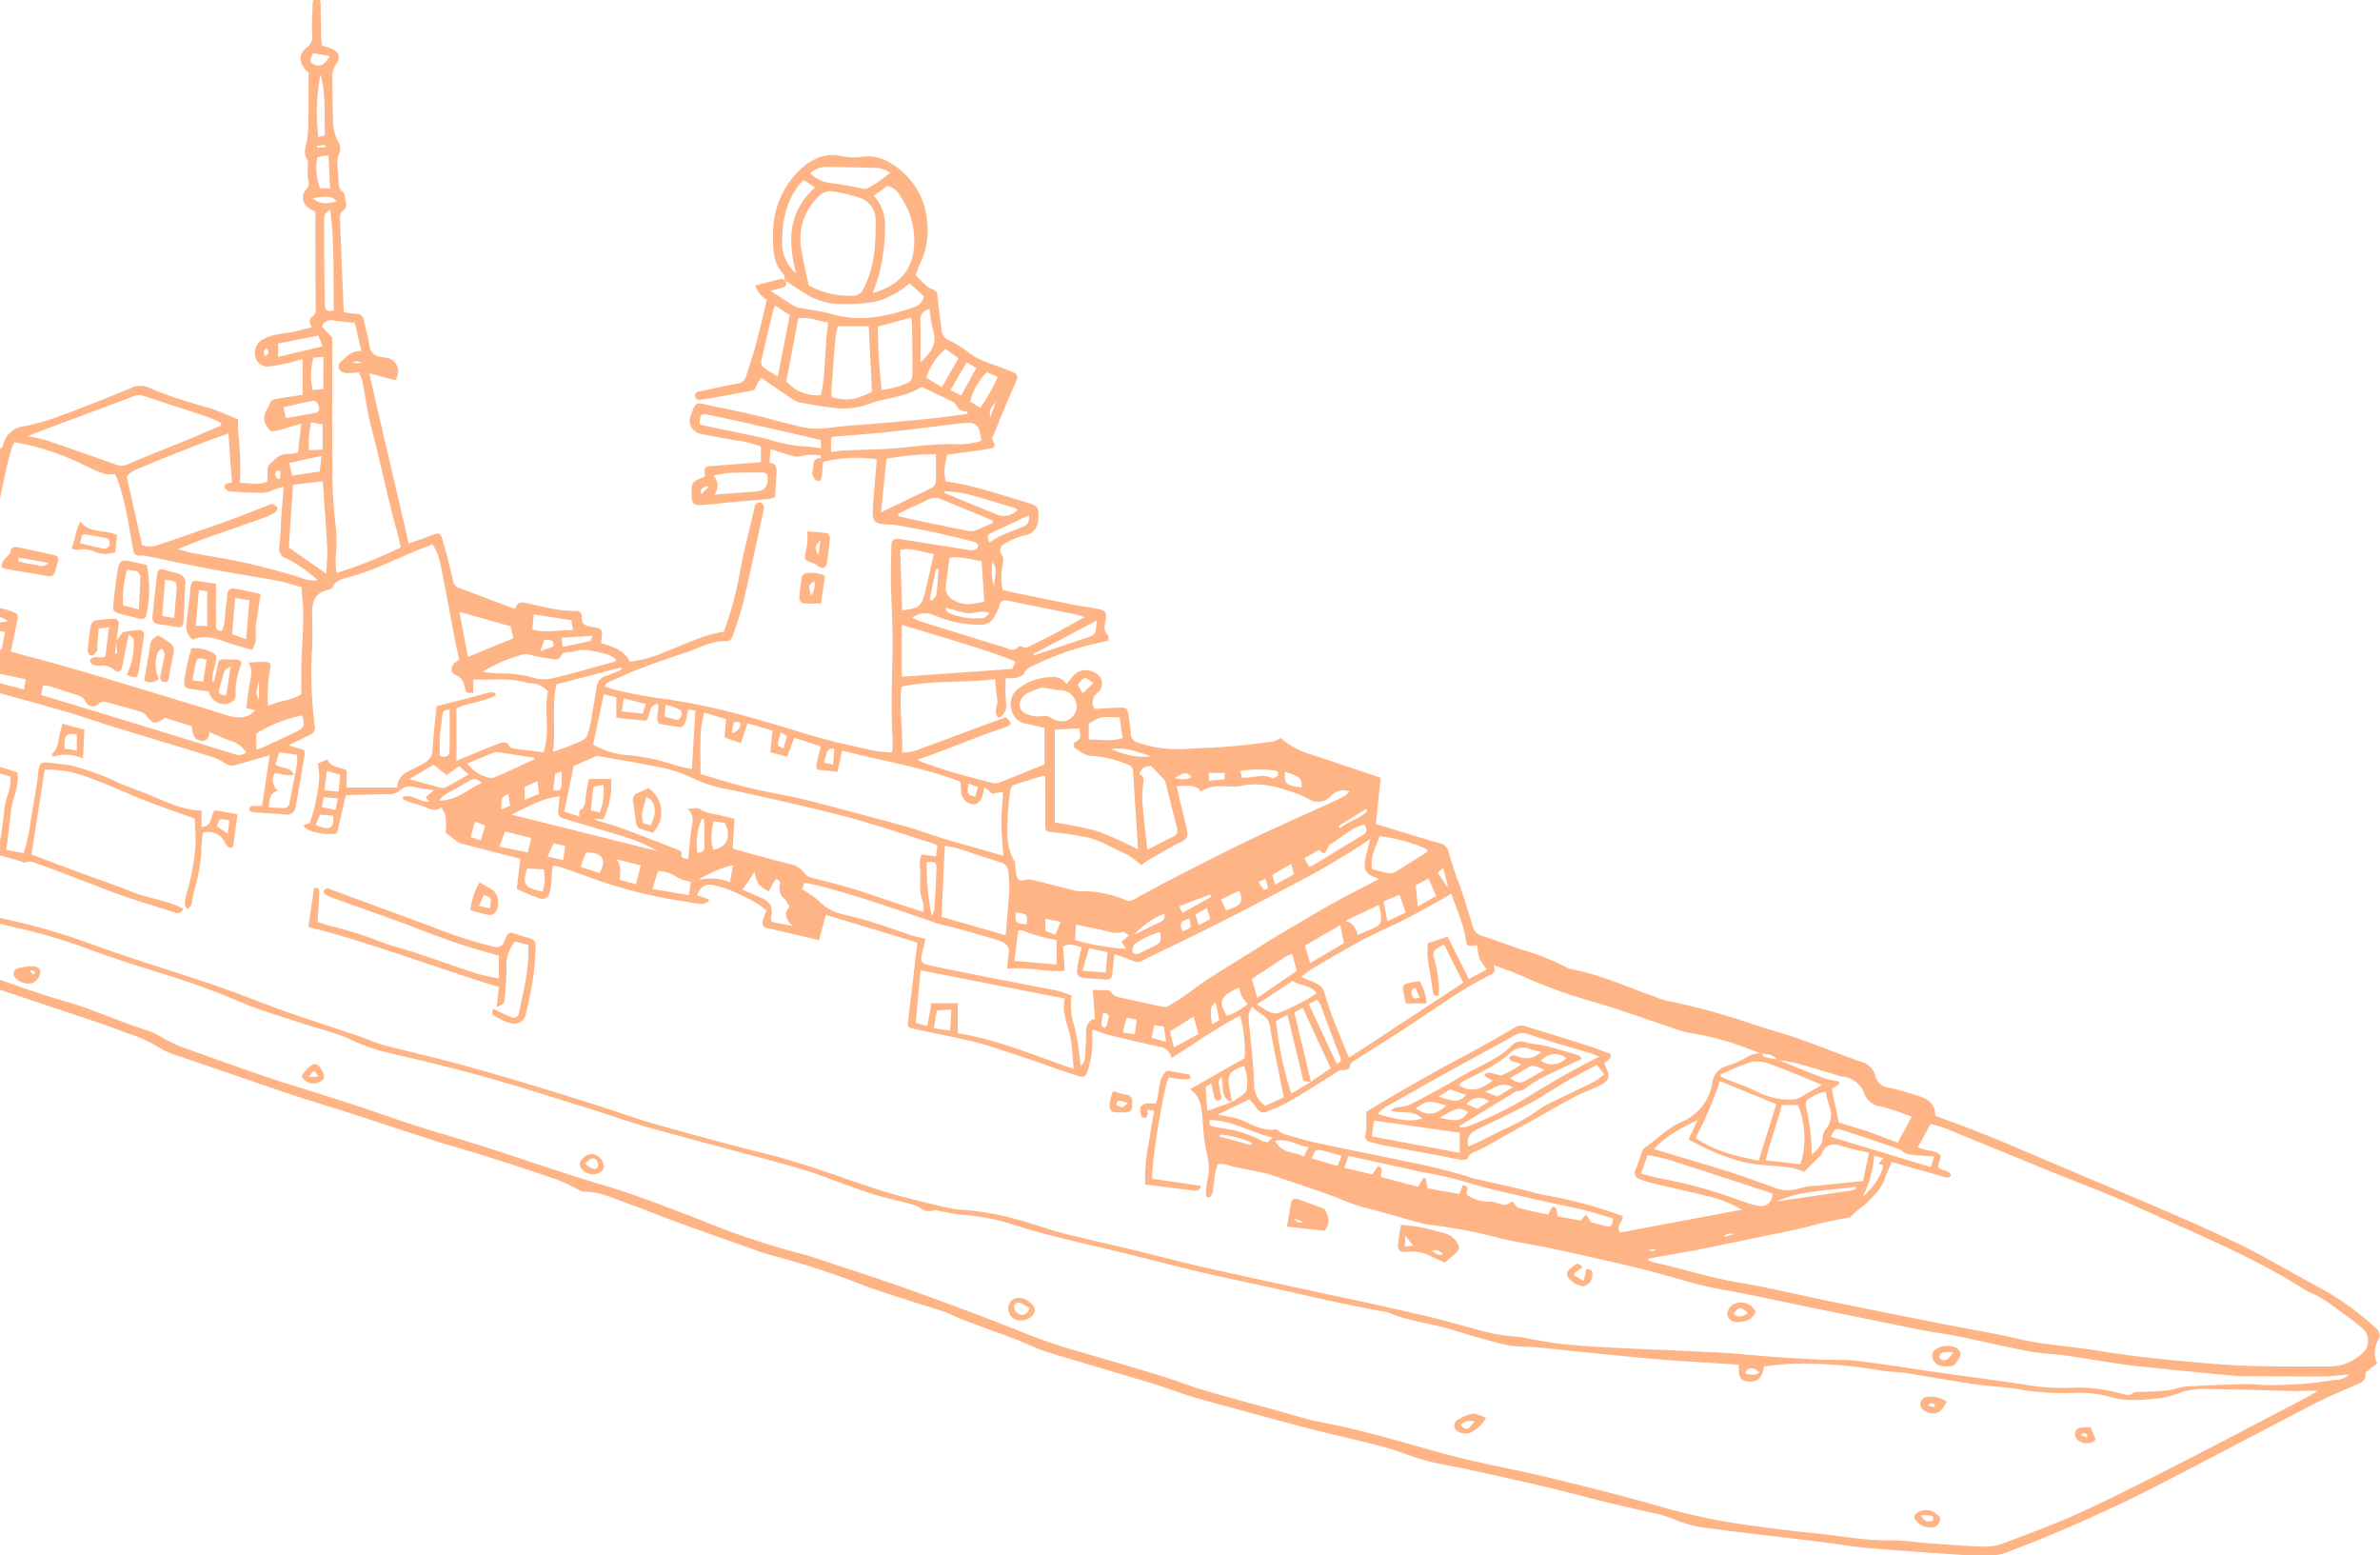 <svg xmlns="http://www.w3.org/2000/svg" xmlns:xlink="http://www.w3.org/1999/xlink" width="398" height="260" viewBox="0 0 398 260">
  <defs>
    <clipPath id="clip-path">
      <rect id="Rectangle_1310" data-name="Rectangle 1310" width="398" height="260" transform="translate(190.24 -281.31)" fill="#fff" stroke="#707070" stroke-width="1"/>
    </clipPath>
    <clipPath id="clip-path-2">
      <path id="Tracé_7558" data-name="Tracé 7558" d="M34.961-22.851H567.3V-283.465H34.961Z" transform="translate(-34.961 283.465)" fill="#ff9450"/>
    </clipPath>
  </defs>
  <g id="Groupe_1310" data-name="Groupe 1310" transform="translate(-190.24 281.31)" opacity="0.696">
    <g id="Groupe_de_masques_4" data-name="Groupe de masques 4" clip-path="url(#clip-path)">
      <g id="Groupe_1083" data-name="Groupe 1083" transform="translate(56.04 -281.571)" clip-path="url(#clip-path-2)">
        <g id="Groupe_1046" data-name="Groupe 1046" transform="translate(0.01 0.072)">
          <path id="Tracé_7521" data-name="Tracé 7521" d="M48.875,40.327l.356-.079c-.034-.3-.069-.593-.144-1.257-.287.508-.449.675-.455.843s.155.329.244.492M329.929,142.358c-.008-.071-.016-.141-.024-.213-.321.04-.641.077-.963.115.006.061.013.122.019.181.322-.027.646-.055.968-.083M44.687,40.6c-.045.1-.091.2-.138.3l1.483.369c.018-.063.034-.127.051-.191Zm68.978-46.6c-.946-.41-.946-.41-1.611,0ZM107.542-42.08c-.01-.128-.019-.255-.027-.383l-1.387.135c.006.111.014.221.022.333q.695-.043,1.391-.085M-59.83,41.259l-.375.115c-.1.4-.2.817.345,1.052.119.051.292-.022.593-.055-.218-.433-.391-.773-.563-1.112M170.4,15.942c.471-.478.817-.832,1.165-1.185l-.248-.25c-.247.45-1.233.079-.917,1.435M97.678-8.473c-.564.43-.585.816-.1,1.34.425-.465.686-.834.1-1.34m245.5,148.084c-1.154-.127-1.151-.114-1.835.535l1.835-.535M-45.02,52.659c-.022-.494-.045-.987-.072-1.576-1.007.571-1.008.611.072,1.576M218.746,2.986,219.713.37c-.386.733-1.377,1.221-.967,2.616m-252.3,12.108c.048.091.095.183.143.274l2.175-.662c-.032-.1-.066-.2-.1-.3l-2.22.692m133.074-1.76c.146,0,.29,0,.434,0a11.582,11.582,0,0,0,.054-1.245c0-.045-.458-.176-.553-.093-.55.479-.228.915.064,1.335M45.113,7.86c.175-.579.289-.951.527-1.734-.757.415-1.159.635-1.723.946l1.2.789m-63.87,10.648c.08-.173.159-.346.24-.521-.643-.657-1.667-.481-2.565-.582q1.161.553,2.324,1.1M38,38.564c-.04.162-.082.324-.122.486l2.755.686c.03-.117.063-.234.093-.351q-1.361-.411-2.727-.821m58.428,8.568c-.508,2.082-.508,2.082,0,3.129Zm168.385,33.1-1.239.5a12.022,12.022,0,0,0,.91,1.316c.059.067.441-.149.688-.239-.131-.571-.236-1.029-.359-1.576m82.547,82.539c-.478-.378-.592-.494-.726-.571a1.162,1.162,0,0,0-1.561.378.584.584,0,0,0,.03.431,9.856,9.856,0,0,0,1.488.125c.2,0,.393-.178.769-.364M249.631,63.357a3.687,3.687,0,0,0,2.775-.115c-.667-.893-1.294-.862-2.775.115M295.1,81.538l.136-.038c-.234-.954-.468-1.909-.742-3.033-.489.359-.766.563-.936.686l1.542,2.385M175.5,55.881c1.124-.248,1.752-1.358,1.247-1.827a.968.968,0,0,0-.9.091,8.59,8.59,0,0,0-.349,1.736M41.112,42.725c-.883-.176-1.528-.306-2.207-.441-.077,1.419.869,1.4,1.68,1.706.162-.385.3-.713.527-1.265M237.564,102.66c-.069.484-.128.907-.188,1.332a2.832,2.832,0,0,0-.069.487c.014.466.537.819.721.519a4.536,4.536,0,0,0,.471-1.5c.1-.518-.131-.845-.936-.838M183.71,55.776c-.725,2.206-.725,2.206.447,2.624.192-.673.383-1.342.588-2.063l-1.035-.561M219.352,31.3c.375-3.074.375-3.074-.252-4.025a8.375,8.375,0,0,0,.252,4.025M215.084,64.31c-.252,1.827-.252,1.827,1.138,2.2.131-.51.263-1.018.423-1.635-.548-.2-.991-.361-1.561-.567m-71.59-22.148,2.223-.79c-.08-1.064-.08-1.064-1.564-1.084-.22.622-.422,1.2-.659,1.874m138.269,26.7c-.064-.107-.13-.215-.2-.322L276.99,71.4l.229.369c1.359-1.226,3.313-1.465,4.544-2.9M252.015,86.886c-1.55.471-1.689.752-1.128,2.1,1.5-.521,1.5-.521,1.128-2.1M48.051,9c.095-.12.189-.242.285-.362-.274-.652-.548-1.306-.931-2.222-.587.9-1.263,1.478-.781,2.249.186.295.935.234,1.427.335M-14.62,18.472a15.184,15.184,0,0,0-2-.327c-.212-.008-.523.309-.622.547-.056.136.172.516.357.6a13.186,13.186,0,0,0,1.568.526l.694-1.348M136.938,68.619c.6-.244,1.039-.422,1.491-.607-.114-.7-.213-1.313-.317-1.948-1.159.531-1.159.531-1.173,2.555m125.395,56.128.1-.38a16.149,16.149,0,0,0-5.275-1.4l-.091.346,5.266,1.433M-76.093,33.206c-2.424-.7-2.432-.7-3.332.184l2.823.89.51-1.074M18.58,14.248c.428-1.037,1.026-1.869.789-3-1.64.853-2.023,2.1-.789,3M223.044,85.842c-.282,1.665-.03,1.932,1.763,1.983.183-1.688.183-1.688-1.763-1.983M192.652,58.429c-1.327,0-1.231.827-1.463,1.377a7.378,7.378,0,0,0-.255,1.021l1.529.3c.067-.957.123-1.77.189-2.7M105.428-33.558c1.1.941,2.249,1.056,3.969.513-.684-.843-1.446-.952-3.969-.513m151,134.416c-.875.582-.984,1.326-.611,3.674l1.2-.654c-.212-1.09-.394-2.026-.587-3.02M255.28,63.817l2.63-.231V62.523h-2.63ZM235.954,47.525c-1.451-1.162-1.52-1.151-2.579.266.212.375.438.779.8,1.417.664-.627,1.212-1.143,1.782-1.683M47.886,5.167c-.095-.234-.115-.466-.212-.5-.991-.38-1.98-.769-3-1.05-.186-.051-.5.38-.93.721a7.551,7.551,0,0,0,4.142.832m97.756,60.194c.547.131,1.212.218,1.343-.455a14.354,14.354,0,0,0,.038-2.654l-1.051.407c-.117.957-.221,1.8-.33,2.7M-74.072,29.61c1.074.668,1.855,1.2,2.7.734.676-.369.686-1.117.373-1.911l-3.073,1.177m15.024-4.19c1.154-.029,3.049-.511,3.243-.886a4.14,4.14,0,0,0,.115-1.3c-1.148.928-3.017.106-3.358,2.186m267.657,8.023.407.3c.244-.357.649-.692.7-1.076.184-1.385.25-2.787.361-4.182-.136-.019-.272-.04-.409-.061q-.531,2.513-1.06,5.022M53.365,41.954c.228-1.125.409-2.012.611-3.012l-1.58-.215c-.09,1.019-.172,1.914-.252,2.82.423.141.72.239,1.221.407m53.9,24.635c-.122.628-.218,1.124-.324,1.672l2.3.442c.128-.66.237-1.22.373-1.917l-2.353-.2m135.58,22.962c1.584-.773,2.839-1.406,4.113-2,.654-.3,1.063-.686.891-1.494a13.051,13.051,0,0,0-5,3.491m10.744-1.564,1.917-1.027c-.2-.676-.356-1.215-.54-1.848l-1.946,1.076.569,1.8M-64.243,44.529V40.21c0-.644-.354-.792-.936-.753-.088,1.334-.186,2.577-.247,3.821-.032.644.117,1.2,1.183,1.25m312.372,62.963c-.154-1-.264-1.731-.393-2.574l-1.595-.216c-.164.773-.292,1.387-.444,2.1l2.432.694m2.72-21.58,4.818-2.656c-.061-.135-.125-.272-.186-.407l-5.15,1.948c.17.369.3.644.518,1.116M131.834,73.267c.648.2,1.136.353,1.675.519.268-.858.492-1.574.76-2.43l-1.725-.7c-.25.918-.449,1.653-.71,2.611M105.489-57.819c-.6,1.189-.566,1.587.077,1.879,1.074.489,1.842.144,2.7-1.367-.943-.173-1.818-.333-2.778-.511m137.4,164.025c.119-.848.221-1.58.338-2.428-.627-.122-1.132-.218-1.706-.329-.22.864-.4,1.582-.63,2.493l2,.264m-13.282-16.64.89-2.164-2.545-.5v2.047l1.656.622M166.477,53.693c.667-.455.832-1.313.4-1.677a7.74,7.74,0,0,0-2.462-.87c-.059.846-.1,1.409-.138,1.96.837.223,1.513.4,2.2.587M-45.777,20.244c-.784.2-1.475.34-2.148.547-1.109.341-1.135.417-.963,1.834l3.217-.809c-.038-.551-.069-1.018-.106-1.571M268,62.334c-.054,2.124.032,2.2,2.787,2.619.069-1.529-.229-1.818-2.787-2.619M143.284,66.045c-.107-.8-.194-1.441-.29-2.159-.771.362-1.447.68-2.133,1V67.01c.861-.343,1.608-.641,2.424-.965m-37.367,5.168c2.446,1.141,3.1.417,2.937-1.532l-2.19-.181-.747,1.714m-171.4-44.869c-1.335.6-2.385,1.058-3.427,1.536a1.032,1.032,0,0,0-.622,1.483c1.35-.5,2.624-.971,3.9-1.446.046-.487.087-.912.147-1.572M245.553,59.721c-2.175-.7-4.3-1.6-6.642-1.162,2.151.8,4.307,1.553,6.642,1.162M147.312,77.1c.131-.951.223-1.624.324-2.363-.71-.168-1.274-.3-1.909-.452-.367.777-.676,1.435-1.042,2.207.976.224,1.7.393,2.627.608M-60.29,24.577c-.973.345-1.781.652-2.6.917-1.221.394-1.255.426-1.25,1.957a22.513,22.513,0,0,1,2.323-.755c1.074-.228,1.571-.817,1.529-2.119m5.661-.356c1.359-.4,2.385-.718,3.419-1,.878-.242,1.021-.789.774-1.665-1.449.717-3.429.269-4.193,2.667M-64.2,37.078l-4.414-1.428v1.372c1.411.406,2.751.79,4.179,1.2.1-.494.163-.793.236-1.146m23.18-17.831c-2.986.272-3.437.548-3.5,2.278l3.642-.984c-.056-.492-.1-.893-.146-1.294M152.259,39.609c-1.927.12-3.526.221-5.217.329.061.558.1.909.167,1.512,1.595-.329,3.068-.62,4.531-.957.135-.03.207-.335.519-.883M-10.155,19.748c-.6,1.005-.6,1.005-1.749.5.263-1.319.2-1.37-1.747-1.322-.088.356-.183.741-.274,1.108,3.685,1.444,4.32,1.427,5.623-.091q-.911-.1-1.853-.2M211.206,34.892c.208.439.248.72.385.781a11.716,11.716,0,0,0,5.95.96c.316-.03.6-.426,1.087-.8-1.462-.67-2.574.147-3.664-.013-1.161-.172-2.291-.556-3.757-.93M266.34,81.219l3.164-1.752c-.151-.567-.281-1.061-.457-1.728L265.9,79.58c.16.593.272,1,.444,1.64M-39.8,20.179l3.834-.957V17.345l-3.672,1.4c-.042.372-.088.777-.162,1.431M170.851,70.214l-.364,0a10.179,10.179,0,0,0-.729,5.649c.768-.011,1.233-.295,1.178-1.167-.04-.651.011-1.308,0-1.962-.016-.838-.056-1.677-.085-2.517m87.3,15.284c2.994-.935,2.743-1.52,2.247-3.3-1.036.5-2.041.978-3.1,1.486l.858,1.815M157.422,50.086c-.115.789-.2,1.4-.313,2.153l3.5.375c.192-.593.337-1.04.526-1.63l-3.709-.9M260.783,63.294c1.871.178,3.5-.758,5.115.109a.205.205,0,0,0,.159.022c.255-.144.63-.245.725-.465a.555.555,0,0,0-.484-.834,18.768,18.768,0,0,0-5.75.077c.091.418.168.773.236,1.09m-150.775-.447-2.228-.66c-.147,1.193-.271,2.183-.4,3.228l2.368.253c.091-.994.172-1.851.261-2.821m43.429,6.277a10.347,10.347,0,0,0,.6-4.612l-1.689.324c-.144,1.345-.281,2.619-.426,3.977l1.518.311M-49.412,42.9c.115-.119.229-.239.345-.357-.293-.39-.507-.984-.89-1.132-1.484-.566-3.021-.994-4.544-1.454-.128-.04-.3.061-.51.111v1.311l5.6,1.521M350.161,134.17c4.422-.646,8.459-1.231,12.493-1.832a4.9,4.9,0,0,0,.856-.29c-.027-.117-.055-.232-.08-.348-4.317.691-8.778.5-13.269,2.47m-78.2-9.1c-1.919-.167-3.414-1.534-5.565-1.027,1.042,2.2,3.211,1.7,4.746,2.643.293-.58.5-.994.819-1.616m.473,1.875,4.349,1.306.688-1.728c-1.14-.309-2.129-.6-3.13-.843-1.143-.276-1.165-.245-1.906,1.265M133.739,64.166c-.793-.521-1.286-.838-2-.4-1.446.878-2.945,1.669-4.406,2.525-.236.139-.386.423-.766.859,2.953.011,4.741-1.893,7.173-2.98M209.8,102.239c-.188,1.058-.338,1.9-.526,2.959l2.743.414c.069-1.26.128-2.319.194-3.517l-2.411.144M169.835,80.474a8.29,8.29,0,0,1,5.354.321c.173-.971.321-1.8.51-2.858a18.756,18.756,0,0,0-5.863,2.537M49.484,46.6V45.058c-1.669-.407-3.262-.8-4.858-1.183-.848-.2-.84.386-.939,1.056l5.8,1.67m315.159,86.737c1.755-1.311,3.7-4.592,3.308-5.275l-.708-.215.832-.9-1.542-.428a17.8,17.8,0,0,1-1.89,6.814M-69.1,35.277l-5.982-1.7c-.1.537-.157.883-.247,1.391l5.371,1.6c.29-.436.5-.75.858-1.292M51.709,47.161l5.424,1.415.3-1.7L52.5,45.817c-.325.553-.54.918-.789,1.343M218.6,23.979a20.336,20.336,0,0,1,1.948-1.133c1.191-.535,2.417-1,3.635-1.47a1.489,1.489,0,0,0,.954-1.893c-2.145,1-4.212,1.968-6.283,2.924-.785.362-.6.882-.253,1.572M153.4,79.267c1.318-2.472.277-3.459-2.283-3.445-.281.745-.577,1.531-.909,2.409l3.191,1.035m93.734,9.86a13.41,13.41,0,0,0-4.265,2.007,1.4,1.4,0,0,0-.316,1.289c.208.577.779.426,1.263.184.782-.393,1.579-.761,2.364-1.148,1.071-.527,1.172-.771.954-2.332m42.737-7.816c.131,1.337.236,2.385.353,3.558,1.055-.614,2.15-1.249,3.057-1.776-.482-1.095-.861-1.957-1.281-2.917l-2.129,1.135m-77.814-82.8,1.8.914L216.4-5.192l-1.621-.926c-.9,1.536-1.755,2.986-2.723,4.631M284.495,84c.244,1.236.439,2.225.652,3.31l3.054-1.452c-.354-1.024-.66-1.907-1.019-2.945L284.495,84M107.077,8.463V4.252l-1.914-.308a15.5,15.5,0,0,0-.362,4.631l2.276-.112M265.933,123.509c-3.8-.963-6.824-2.924-10.467-2.951-.2.524-.131.934.527,1.074q.808.171,1.622.309a19.839,19.839,0,0,1,6.13,1.872,3.621,3.621,0,0,0,1.226.449c.188.024.422-.314.962-.753M159.475,81.117c.277-1.084.513-2.013.8-3.132-1.369-.345-2.7-.68-4.035-1.016.8,1.108.62,2.238.489,3.433l2.747.715m-15.633,1.244a6.4,6.4,0,0,0,.184-3.714l-2.731-.139c-.963,2.693-.316,3.3,2.547,3.853M208.949,86.4a4.694,4.694,0,0,0,.422-1.015c.138-2.343.289-4.687.357-7.032.03-1.029-.7-1.042-1.617-.894a38.535,38.535,0,0,0,.838,8.941M-56.085,39.395c-2.653-.957-6.232-1.739-7.3-1.51.3.391.47.859.79,1.005a36.853,36.853,0,0,0,6.514,2.151ZM172.4,75.356c2.278-.345,3.116-2.291,1.912-4.5L172.43,70.6c-.455,2.558-.458,3.348-.029,4.761M-29.2,31.79c1.358-.38,2.624-.692,3.86-1.1a.913.913,0,0,0,.595-1.321c-.216-.508-1.14-.867-1.523-.479-.54.55-1.116.306-1.681.393a4.861,4.861,0,0,0-1.73.386,1.615,1.615,0,0,0-.757,1.25c.067.346.776.569,1.236.869m137.26-72.484a9.185,9.185,0,0,0-.991.077c-.308.058-.606.167-.872.242a9.728,9.728,0,0,0,.458,5.173h1.667c-.088-1.847-.172-3.578-.263-5.492m-7.1,43.906c1.646-.3,3.2-.571,4.749-.853.563-.1.923-.4.75-1.021-.151-.54-.391-1.14-1.079-1.01-1.6.3-3.18.692-4.841,1.063.149.651.279,1.213.42,1.821m6.25-4.868V-7.015l-1.653.1a10.471,10.471,0,0,0-.127,5.423l1.779-.167m19.458,61.307c1.117.441,1.616.021,1.633-.858.05-2.268.018-4.539.018-6.8-1.1-.106-1.186.474-1.25,1.119-.115,1.141-.311,2.276-.386,3.421-.067,1.023-.014,2.052-.014,3.116M24.442,15.886c.172-1.233.322-2.323.482-3.485l-2.94-.63c-.375,1.035-.713,1.967-1.106,3.049l3.563,1.066M101.99,12.81c1.58-.229,3.028-.438,4.6-.664.095-.832.181-1.6.3-2.618L101.5,10.7c.168.731.316,1.361.491,2.109M33.119,18.137c1.218.26,2.1.45,3.058.656.266-1.375.5-2.579.757-3.9l-3-.556c-.279,1.294-.526,2.436-.819,3.8M141.389,75.819c.236-1.015.393-1.681.566-2.425l-4.368-1.088c-.319.854-.593,1.587-.957,2.56l4.759.954m116.922,27.307a9.8,9.8,0,0,0,1.318-.531c.739-.425,1.438-.915,2.159-1.38A9.334,9.334,0,0,1,260.8,99.9a8.885,8.885,0,0,1-.471-1.52c-3.207,1.529-3.549,2.34-2.015,4.749M106.713-54.218a34.029,34.029,0,0,0-.354,10.408l1.1-.256c-.146-3.419.229-6.806-.745-10.151M236.519,37.054l-10.651,5.609c.2.12.25.181.281.17,3.164-1.053,6.33-2.1,9.48-3.195a1.321,1.321,0,0,0,.7-.782,10.175,10.175,0,0,0,.189-1.8m-2.372,58.551c1.515.114,2.637.2,3.882.289.109-1.2.2-2.215.311-3.4-1.042-.228-1.978-.431-3.081-.67-.377,1.279-.707,2.4-1.112,3.783m18.591,7.652-3.961,2.489c.208.835.425,1.7.668,2.678l4.089-2.27c-.261-.955-.489-1.781-.8-2.9M-37.024,46.382c.531-.826.289-1.193-.338-1.258-1.558-.162-2.85-1.5-4.556-1.015-.111.032-.274-.149-.422-.207-1.614-.638-3.228-1.281-4.852-1.893A2.113,2.113,0,0,0-47.922,42c-.3,1.106.4,1.35,1.1,1.547,1.685.474,3.387.9,5.068,1.382,1.571.452,3.126.96,4.725,1.455M218.145-4.461A10.49,10.49,0,0,0,215.364.452l1.709,1.023a33.151,33.151,0,0,0,2.9-5.155l-1.824-.781M142.4,36.019c-.1.92-.178,1.7-.261,2.51,2.353.7,4.5.032,6.8.128-.107-.7-.18-1.165-.255-1.657l-6.28-.981m-36.046-46.6c-2.348.46-4.538.888-6.715,1.316v2.238l7.431-1.779c-.228-.563-.449-1.112-.716-1.774M276.64,111.107c.835-.181.761-.63.6-1.056-.569-1.534-1.172-3.055-1.746-4.588-.519-1.382-1.007-2.776-1.536-4.155a5.074,5.074,0,0,0-.585-.864c-.473.239-.877.441-1.39.7,1.584,3.392,3.108,6.654,4.653,9.964M207.061-6.109c1.744-1.638,2.823-3.1,2.1-5.344a23.338,23.338,0,0,1-.575-3.565,1.762,1.762,0,0,0-1.545,1.991c.056,2.186.016,4.374.016,6.918M12.412,19.355c.357-1.731.7-3.4,1.032-4.995H10.992c-.71,1.422-1.454,2.906-2.31,4.62l3.73.375M283.7,84.59l-5.623,2.685c1.369.276,1.728,1.31,2.14,2.327.837-.359,1.582-.683,2.329-1,1.433-.611,1.64-.928,1.483-2.47a14.664,14.664,0,0,0-.329-1.542M31.654,13.94l-4.491-.776a19.468,19.468,0,0,0-.406,2.579,1.229,1.229,0,0,0,.635.965c1.135.345,2.315.545,3.566.819.223-1.154.43-2.215.7-3.587M168.342,82.957c.119-.907.221-1.691.295-2.246a7.028,7.028,0,0,1-2.258-.739,5.921,5.921,0,0,0-3.206-1.045c-.314.975-.619,1.917-.965,3l6.134,1.034m42.8-67.526-.048.3c1.095.449,2.19.894,3.284,1.345q2.729,1.123,5.456,2.249a3.125,3.125,0,0,0,3.456-.79,2.755,2.755,0,0,0-.508-.321c-2.672-.793-5.331-1.637-8.029-2.337a26.372,26.372,0,0,0-3.611-.449m-236.576-.854c-2.015.289-4.126.069-5.2,2.276-1.59-1.263-2.954-.172-4.414.189.173.662.313,1.194.47,1.79,2.9-.9,5.665-1.781,8.446-2.621.8-.24,1.087-.66.7-1.635m306.71,56.575c-2.337.553-3.9,2.319-5.857,3.4-.147.082-.157.388-.264.571-.176.3-.338.768-.585.826s-.569-.329-.9-.543l-2.425,1.385.758,1.383a2.212,2.212,0,0,0,.561-.128c2.82-1.712,5.623-3.449,8.452-5.142.763-.457.782-.963.256-1.75M213.4-6.821l-2.145-1.524a10.186,10.186,0,0,0-3.228,4.78l2.6,1.613c.946-1.659,1.832-3.214,2.776-4.868M271.338,91.4c.329,1.088.583,1.935.88,2.922l5.631-3.337c-.2-1.027-.372-1.957-.574-3.018-2.121,1.226-4.052,2.342-5.937,3.433M235.21,56.969c1.888-.077,3.7.346,5.631-.269-.176-1.268-.329-2.384-.479-3.467-3.235-.133-3.235-.133-5.152,1.084ZM125.6,61.172c-.785.471-1.441.869-2.1,1.26-.611.361-1.225.713-1.93,1.124,1.933.532,3.613,1.007,5.3,1.451a1.159,1.159,0,0,0,.777-.048c1.236-.675,2.449-1.393,3.836-2.193l-1.566-1.372-2.1,1.479-2.214-1.7M31.115,34.1c.2-.983.178-1.125-.431-1.294-1.428-.394-2.874-.731-4.309-1.106-1.7-.444-3.406-.861-5.088-1.364C17.5,29.2,13.73,28,9.94,26.869A17.4,17.4,0,0,0,7.728,26.5l-.1.418c2.659.572,5.261,1.332,7.869,2.084,2.634.76,5.125,2,7.75,2.8,2.608.8,5.1,2.033,7.869,2.3M241.924,89.68c-.431-.245-.814-.64-1.05-.566-1.37.43-2.6-.18-3.868-.422-1.329-.253-2.648-.548-3.961-.822-.05.941-.091,1.72-.138,2.6a39.651,39.651,0,0,0,8.529,1.463c-.3-.46-.529-.8-.765-1.162l1.252-1.092M-19.9,50.331a5.852,5.852,0,0,0-2.565-1.167q-5.391-1.44-10.783-2.864c-.717-.189-1.452-.309-2.175-.46-.458,1.05.261,1.213.785,1.385,1.505.5,3.03.926,4.472,1.361l1.114-.875c.144.608.239,1,.338,1.422,2.3.649,4.572,1.258,6.824,1.944a1.582,1.582,0,0,0,1.989-.745M95.991,58.6a8.18,8.18,0,0,0,.981-.285c1.879-.875,3.749-1.768,5.626-2.645,1.4-.652,1.564-1.048,1.072-2.747a22.065,22.065,0,0,0-7.68,3.036Zm12.964-73.393c-.16-5.546.178-11.065-.64-16.908-.446.452-.785.648-.878.926a4.261,4.261,0,0,0-.114,1.306c0,2.691.01,5.381.034,8.072.019,1.871.079,3.74.1,5.61.01.773.2,1.311,1.5.992M262.472,96.96c.34,1.177.6,2.09.918,3.18q3.508-2.409,6.586-4.52c-.281-1.04-.511-1.895-.763-2.829a4.906,4.906,0,0,0-.934.357c-1.93,1.249-3.844,2.52-5.807,3.812M182.833,80.293l-1.162,2.036a7.012,7.012,0,0,1-1.7-1.22,7.487,7.487,0,0,1-.678-2.021L177.3,82.056c.944.4,1.736.76,2.539,1.087,2.2.894,2.6,1.592,2.214,3.871-.014.09.077.2.178.428.971.192,2.024.4,3.464.681-1.278-1.178-1.46-2.2-.535-3.215a7.462,7.462,0,0,0-.829-1.332,2.25,2.25,0,0,1-.8-2.339c.128-.455-.037-.874-.7-.944m193.726,46.364c-1.427-.107-2.654-.183-3.881-.3a3.118,3.118,0,0,1-1.05-.314c-.338-.167-.6-.519-.944-.638-3.11-1.064-6.221-2.124-9.355-3.118-1.273-.4-1.367-.29-2.042,1.064l16.743,5.084c.189-.635.319-1.072.529-1.776m-404.7-93.9-.048.322c1.26.325,2.537.591,3.77,1a4.965,4.965,0,0,1,1.962,1.068c2.154,2.183,4.232,4.443,6.319,6.694a13.153,13.153,0,0,1,.962,1.391c.547-1.172.888-1.907,1.3-2.786a19.567,19.567,0,0,0-1.8-1.694c-2.3-1.68-4.637-3.32-6.981-4.945a17.188,17.188,0,0,0-2.14-1.234,2.081,2.081,0,0,0-1.079-.2c-.76.079-1.51.255-2.263.391m214.4-53.749c-1.382-5.294-1.414-10.276,3.153-14.364L187.5-36.625c-.335.377-.6.641-.83.938-2.206,2.9-2.77,6.275-2.751,9.8a6.67,6.67,0,0,0,2.339,4.9M98.093,68.3c.885.038,1.589.072,2.292.1a1.006,1.006,0,0,0,1.164-.9c.409-2.148.846-4.293,1.236-6.445a9.584,9.584,0,0,0,.013-1.576l-3-.386c-.244.792-.446,1.441-.62,2.012,1.011.808,2.48.3,3.118,1.681-1.209.418-2.231-.276-3.267-.157A2.289,2.289,0,0,0,99.6,65.5c-1.5.43-1.4,1.515-1.512,2.8m44.4-8.059c-.022-.087-.046-.173-.069-.26-1.943-.3-3.885-.6-5.83-.893a1.66,1.66,0,0,0-.8,0c-1.5.593-2.989,1.225-4.547,1.871a6.724,6.724,0,0,0,3.305,2.279,2.012,2.012,0,0,0,1.233.042c2.254-.975,4.479-2.016,6.711-3.038M273.306,99.361c-1.087-1.476-2.861-1.234-4.017-2.073l-5.972,3.927a23.653,23.653,0,0,0,2.116,1.253,2.124,2.124,0,0,0,1.375.221,32.062,32.062,0,0,0,6.5-3.329M356.087,126.4c.976-.941,1.816-1.667,1.842-2.98a2.387,2.387,0,0,1,.537-1.354,3.79,3.79,0,0,0,.5-4,19.775,19.775,0,0,1-.535-2.3c-.407.12-.779.2-1.128.34a8.775,8.775,0,0,0-1.181.582c-1.14.681-1.175.859-.875,2.138a36.346,36.346,0,0,1,.846,7.575M172.542,16c2.435-.184,4.613-.361,6.795-.51,1.58-.107,2.137-.668,2.161-2.231.01-.579-.2-.954-.848-.949-1.8.011-3.61-.021-5.413.053a25.923,25.923,0,0,0-2.842.441,2.324,2.324,0,0,1,.147,3.2M-23.726,31.146c-.034.147-.069.295-.1.441l9.573,6.538c.324-1.914.595-3.507.859-5.07l-10.329-1.909M46.02,21.229c-.2-1.37-.406-2.494-.508-3.627a1.424,1.424,0,0,0-1.367-1.375c-.97-.181-1.932-.4-2.9-.559-.68-.109-1.37-.139-2.125-.213-.24,1.356-.447,2.523-.67,3.773l7.575,2m176.731,72.72,7.058.619V90.451a24.925,24.925,0,0,1-5.556-1.54,2.668,2.668,0,0,0-.843-.071c-.213,1.664-.415,3.223-.659,5.108M182.8-15.574a3.316,3.316,0,0,0-.337.6c-.691,2.88-1.387,5.761-2.029,8.651a1.177,1.177,0,0,0,.3.994c.705.55,1.5.983,2.456,1.585.707-3.615,1.358-6.939,2.012-10.283l-2.4-1.547m5.815-22.146a5.785,5.785,0,0,0,3.509,1.641,47.846,47.846,0,0,1,4.854.835c.362.064.842.248,1.084.093a20.338,20.338,0,0,0,3.918-2.682,6.129,6.129,0,0,0-1.782-.758c-2.959-.122-5.921-.149-8.883-.207a3.811,3.811,0,0,0-2.7,1.077m103.2,113.437c-.011-.136-.022-.272-.032-.41a27.219,27.219,0,0,0-7.938-2.2c-.662,1.832-1.651,3.488-1.276,5.5.883.232,1.714.5,2.566.652a1.962,1.962,0,0,0,1.252-.143c1.832-1.1,3.623-2.262,5.427-3.4M190.376,6.855c-2.9-.668-5.567-1.294-8.239-1.893-3.53-.792-7.056-1.592-10.6-2.323-1.193-.247-1.358-.006-1.423,1.624,1.077.236,2.19.484,3.3.721,2.738.585,5.49,1.112,8.212,1.765A25.1,25.1,0,0,0,187.069,7.9c1.1.018,2.207.205,3.377.322-.022-.438-.048-.918-.071-1.364m-59,36.276L138.985,40c-.165-.692-.324-1.362-.473-1.994L129.938,35.6c.494,2.577.951,4.966,1.441,7.534m96.026,5.1a19.551,19.551,0,0,0-2.384.928c-1.587.827-1.877,2.642-.5,3.387a4.973,4.973,0,0,0,2.8.5,2.028,2.028,0,0,1,1.595.284c1.826,1.167,3.78.438,4.224-1.505a2.521,2.521,0,0,0-.12-1.255,2.79,2.79,0,0,0-2.779-1.883c-.83-.074-1.651-.263-2.828-.458m-80.7,18.2c-3.055.343-5.474,1.847-8.055,3.063L163.114,75.6a26.146,26.146,0,0,0-4.806-2.153c-3.235-1.04-6.508-1.964-9.765-2.94-.42-.125-.834-.276-1.252-.409a1.087,1.087,0,0,1-.817-1.257c.064-.707.138-1.412.236-2.411m56.947-41.243c.115,3.417.231,6.777.346,10.151,2.755-.281,3.284-.733,3.839-3.113.088-.373.188-.744.271-1.119.383-1.685.761-3.373,1.164-5.166-1.863-.269-3.53-1.08-5.62-.753m14.074,8.683c-.159-2.286-.313-4.5-.471-6.782-1.792-.188-3.4-.846-5.346-.537-.213,1.6-.412,3.166-.636,4.727a2.258,2.258,0,0,0,1.372,2.374c1.558.959,3.153.715,5.081.218m1.459-13.17c-.024-.131-.048-.261-.072-.391q-4.265-1.76-8.531-3.518a2.587,2.587,0,0,0-2.372.09c-1.016.545-2.09.981-3.135,1.473-.6.284-1.2.583-1.8.877.024.119.05.239.074.357.9.213,1.794.449,2.7.638q4.357.914,8.723,1.789a2.567,2.567,0,0,0,1.287.029c1.066-.386,2.089-.888,3.129-1.343m135,107.253a14.557,14.557,0,0,0-.4-9.9h-2.711c-.747,3.071-1.935,6-2.68,9.231l5.788.673m-109.2-52.582c1.486-.761,2.834-1.489,4.217-2.145a1.184,1.184,0,0,0,.723-1.584c-.659-2.542-1.282-5.091-1.935-7.635a1.315,1.315,0,0,0-.337-.516c-.652-.7-1.318-1.38-2.069-2.162-.649.141-1.627.061-1.9,1.411.941.388.638,1.236.566,2.055a15.331,15.331,0,0,0-.095,2.626c.231,2.6.539,5.2.833,7.95m19.726,42.793,3.108-1.423c-.172-.814-.3-1.4-.418-1.991-.635-3.177-1.322-6.346-1.869-9.539a2.868,2.868,0,0,0-1.608-2.433,7.573,7.573,0,0,1-1.393-1.207,5.174,5.174,0,0,0-.614,1.449,13.006,13.006,0,0,0,.167,2.132c.268,3.07.656,6.134.749,9.209a4.3,4.3,0,0,0,1.879,3.8m93.11-3.491c-2.967-1.2-5.775-2.408-8.646-3.448a5.787,5.787,0,0,0-3.215-.369,39.245,39.245,0,0,0-5.1,2.085l-.019.378c.891.357,1.784.712,2.675,1.072a25.816,25.816,0,0,1,3.318,1.372,11.988,11.988,0,0,0,6.368,1.338,1.69,1.69,0,0,0,.76-.234c1.242-.692,2.47-1.4,3.855-2.2M199.917-12.085A102.523,102.523,0,0,0,200.561-1.5c.676-.114,1.164-.167,1.637-.284a18.84,18.84,0,0,0,1.893-.556c1.417-.511,1.608-.755,1.611-2.281.006-2.686-.026-5.371-.061-8.058a4.777,4.777,0,0,0-.191-.917l-5.533,1.512M156.083,43.862c.013-.122.026-.244.037-.367a5.926,5.926,0,0,0-1.536-.827c-1.853-.362-3.693-1.146-5.634-.4a1.962,1.962,0,0,1-.656.056c-.627.013-1.177.066-1.435.824-.075.221-.628.434-.933.4-1.194-.143-2.376-.388-3.56-.6a4.263,4.263,0,0,0-1.589-.264A24.384,24.384,0,0,0,133.87,45.6a15.138,15.138,0,0,0,2.767.287,19.236,19.236,0,0,1,5.226.6,6.95,6.95,0,0,0,3.4.271c3.634-.843,7.218-1.909,10.821-2.89m44.383-24.924c2.97-1.425,5.666-2.715,8.359-4.014a1.5,1.5,0,0,0,.813-1.505c0-1.356,0-2.712,0-4.195a47.593,47.593,0,0,0-8.274.771c-.293,2.925-.583,5.8-.9,8.943M59.993,49.49c1.6.479,3.114.931,4.629,1.391q6.629,2.017,13.253,4.043c4.783,1.468,9.561,2.957,14.349,4.418a2.049,2.049,0,0,0,2.076-.236,4.546,4.546,0,0,0-2.717-1.983c-1.12-.385-2.193-.907-3.392-1.415-.176,1-.5,1.574-1.443,1.435-1.388-.2-1.393-1.334-1.566-2.427L80.695,53.3c-1.611,1.154-1.927,1.1-3.15-.412a1.7,1.7,0,0,0-.76-.555q-2.929-.866-5.878-1.656A1.191,1.191,0,0,0,69.587,51a1.322,1.322,0,0,1-2.1-.281c-.463-1.063-1.343-1.177-2.217-1.454-1.205-.383-2.4-.8-3.613-1.164a11.4,11.4,0,0,0-1.322-.234c-.123.6-.22,1.058-.338,1.625m267.542,80.021c1.053.276,1.882.527,2.727.705a83.232,83.232,0,0,1,13.362,3.6c.922.361,1.871.657,2.821.936,1.548.455,2.749.2,3.129-1.79a3.444,3.444,0,0,0-.564-.3c-5.7-1.861-11.389-3.732-17.1-5.554a32.372,32.372,0,0,0-3.254-.683c-.4,1.095-.726,1.994-1.124,3.084M190.4-.648c.886-3.972.583-8.05,1.233-12.115-1.685-.248-3.193-1-5.011-.717-.683,3.586-1.354,7.13-2,10.514A6.648,6.648,0,0,0,190.4-.648m1.7,9.523c.854-.1,1.6-.232,2.345-.264,2.191-.1,4.387-.123,6.577-.24,4.115-.216,8.191-1,12.341-.784a14.709,14.709,0,0,0,2.783-.3,7.964,7.964,0,0,0,1.095-.311c-.072-.412-.131-.728-.181-1.044-.218-1.411-.787-1.984-2.125-1.922-1.26.059-2.513.244-3.767.391-3.166.373-6.325.8-9.5,1.127-3.062.314-6.133.529-9.2.8-.1.008-.186.1-.372.205ZM146.171,47.712c-.834,3.77-.069,7.518-.569,11.286.92-.327,1.8-.6,2.645-.949,3.318-1.362,2.964-.888,3.794-4.6.048-.215.054-.436.09-.652q.385-2.354.776-4.7a2.076,2.076,0,0,1,1.632-1.818,22.938,22.938,0,0,0,2.547-1.047c-.045-.112-.088-.224-.131-.335-3.544.925-7.085,1.851-10.783,2.818m47.075-59.866a14.325,14.325,0,0,0-.417,1.935c-.255,2.951-.466,5.907-.676,8.861A7.241,7.241,0,0,0,192.223-.3c2.6.667,3.815.508,6.716-.89-.172-3.575-.348-7.218-.529-10.964Zm5.833-5.557c3.89-1.04,6.309-3.433,6.8-6.913a12.831,12.831,0,0,0-2.284-9.385,3.172,3.172,0,0,0-2.073-1.624l-2.263,1.641a7.5,7.5,0,0,1,1.869,5.325,32.08,32.08,0,0,1-1.128,8.3c-.261.824-.563,1.633-.92,2.661M107.1,13.754l-4.974.6c-.247,3.653-.482,7.139-.707,10.486,2.145,1.5,4.089,2.848,6.267,4.366.072-1.643.236-2.946.167-4.238-.194-3.655-.484-7.3-.753-11.217M319.2,137.641c.712.188,1.505.415,2.307.606,1.06.25,1.146.171,1.4-1.245-1.766-.5-3.538-1.069-5.341-1.507-2.241-.542-4.512-.949-6.761-1.463-3.586-.822-7.184-1.609-10.738-2.555a58.486,58.486,0,0,0-8.136-2.042c-1.189-.139-2.353-.5-3.53-.752-.749-.162-1.5-.311-2.249-.476q-3.772-.83-7.529-1.665l-.7,2c1.6.378,3.129.741,4.655,1.1.372-.524.678-.954.97-1.367,1.191.33.256,1.143.582,1.832l6.155,1.609c.332-.585.582-1.024.832-1.463l.391.035c.122.564.242,1.128.361,1.675l5.269.96.625-1.475c1.4.147.333,1.223.729,1.654a6.7,6.7,0,0,0,3.647,1.109,3.971,3.971,0,0,1,1.457.234,2.109,2.109,0,0,0,2.448-.314c.386.444.628,1,1,1.1,1.632.45,3.3.771,4.939,1.135l.739-1.334c1.085.141.561.992.922,1.625,1.268.234,2.648.491,3.828.707.38-.439.633-.734.886-1.027.244.375.487.75.845,1.3M222.915,43.99c-.959-.912-16.438-5.458-18.985-6.213v8.669l18.461-1.313.524-1.143M205.7,36.6c.59.252,1.024.484,1.488.628,4.57,1.428,9.138,2.86,13.721,4.241.819.247,1.72.975,2.558-.063.08-.1.455-.072.607.026.521.337.925.085,1.377-.149,1.415-.737,2.856-1.427,4.267-2.175,1.534-.811,3.044-1.669,4.775-2.621-.662-.21-1.019-.361-1.391-.438q-5.66-1.159-11.323-2.3c-.774-.155-1.4-.106-1.545.928a6.739,6.739,0,0,1-.689,1.488,2.557,2.557,0,0,1-2.61,1.58,19.533,19.533,0,0,1-7.553-1.568,3.488,3.488,0,0,0-3.682.418M336.668,123.57c3.264,2.209,6.909,3.09,10.562,3.772,1-3.217,1.959-6.288,2.938-9.435l-9.427-3.871a63.512,63.512,0,0,1-4.073,9.534M163.351,54.323c-.749-.943.128-2.142-.234-3.331-1.787.221-1.061,2.159-2.037,2.807l-4.892-.5V49.873l-2.087-.486c-.614,2.877-1.193,5.588-1.792,8.409a14.079,14.079,0,0,0,5.482,1.738,34.213,34.213,0,0,1,8.383,1.731,22.374,22.374,0,0,0,2.65.6c.2-3.352.391-6.506.587-9.77l-1.191-.151c-.311,1.117-.229,2.316-1.177,2.957l-3.692-.579m47.216,32.251,10.74,3.1c.223-2.784.466-5.349.614-7.92a22.929,22.929,0,0,0-.2-2.779,1.591,1.591,0,0,0-1.3-1.492c-2.459-.789-4.9-1.627-7.362-2.414a16.609,16.609,0,0,0-1.936-.357c-.186,3.982-.365,7.8-.556,11.858M354.842,129.2a14.576,14.576,0,0,0-2.135-.656c-2.964-.473-5.98-.332-8.933-1.21a38.757,38.757,0,0,1-8.282-3.549l1.512-3.22c-2.747,1.33-5.291,2.6-7.282,4.866,4.272,1.279,8.391,2.472,12.484,3.756,2.465.774,4.889,1.686,7.329,2.542a6.116,6.116,0,0,0,4.437.261,13.255,13.255,0,0,1,3.257-.479c2.4-.258,4.807-.489,7.441-.753.319-1.5.644-3.03,1.007-4.733-1.622-.386-3.1-.617-4.48-1.1-1.613-.558-2.767-.341-3.483,1.319a2.825,2.825,0,0,1-.649.736c-.718.726-1.444,1.446-2.22,2.218M188.368-18.989a13.939,13.939,0,0,0,7.171,1.73,1.985,1.985,0,0,0,2.039-1.263c1.811-3.55,2.01-7.4,1.976-11.241a3.927,3.927,0,0,0-2.46-3.8,29.9,29.9,0,0,0-4.469-1.108,2.89,2.89,0,0,0-2.8,1,9.825,9.825,0,0,0-2.645,8.955c.311,1.887.773,3.749,1.191,5.734M229.523,70.82a62.264,62.264,0,0,1,7.1,1.439,65.844,65.844,0,0,1,6.8,3.042c-.075-1.289-.125-2.26-.188-3.231-.208-3.228-.438-6.455-.62-9.685a1.248,1.248,0,0,0-.983-1.3,19.134,19.134,0,0,0-5.9-1.415c-1.212,0-1.991-.782-2.895-1.335-.159-.1-.144-.89-.056-.922,1.38-.481.957-1.467.827-2.339l-4.092.221ZM32.683,21.735a19.474,19.474,0,0,1-2.164-.664c-.277-.122-.632-.543-.6-.789.056-.5.508-.439.909-.3.574.194,1.159.353,1.731.547,1.481.5,1.561.609,1.037,2.127a12.941,12.941,0,0,0-.822,4.089l5.168,1.47c.648-1.709.648-1.71,2.194-1.523l4.232.519c.779-1.439,1.494-2.76,2.292-4.233-2.69-.731-5.429-1.51-8.189-2.209-1.489-.377-3.039-.523-4.515-.936-3.805-1.066-7.745-1.593-11.464-3.01-1.537-.585-3.246-.5-4.814-1.226-1.358-.63-1.455-.418-1.489-1.864,0-.229,0-.46,0-.766a4.91,4.91,0,0,0-1.768,3.522c-.112.811-.391,1.6-.572,2.4-.141.622-.245,1.25-.391,2.008,4.4,1.278,8.609,2.624,12.854,3.861.7-1.707,1.308-3.188,2.06-5.019.231.643.454.939.4,1.18a13.259,13.259,0,0,1-.617,2.032c-.271.707-.72,1.37-.285,2.238l3.563,1.068c.433-1.566.813-2.933,1.25-4.519M90.065,4.44,90.13,4c-.784-.343-1.545-.747-2.353-1.018C84.239,1.8,80.682.681,77.148-.51a2.329,2.329,0,0,0-1.726.083C70.236,1.535,65.033,3.457,59.836,5.4c-.571.212-1.132.449-2.047.814,1.4.324,2.432.473,3.4.8,3.8,1.292,7.575,2.637,11.358,3.97a2.4,2.4,0,0,0,1.887-.051c3.485-1.478,7.013-2.855,10.515-4.293,1.718-.705,3.413-1.463,5.118-2.2M21.5,10.027c2.661.692,4.908,1.387,7.2,1.851,5.391,1.093,10.8,2.069,16.2,3.114a19,19,0,0,1,1.93.579c.181,2.489.289,4.8,1.633,6.812a1.423,1.423,0,0,1,.109.8c-.045.917.545,1.039,1.334,1.164C50.964,19.483,52,14.721,53.081,9.728a10.551,10.551,0,0,0-2.09-.109,13.944,13.944,0,0,0-3.031.733A2.321,2.321,0,0,1,45.533,9.9a8.153,8.153,0,0,0-2.852-1.576,1.936,1.936,0,0,1-1.738-2.012c-.043-.378-.12-.75-.183-1.135a13.547,13.547,0,0,0-4.8-1.228,2.777,2.777,0,0,0-1.479.478,5.588,5.588,0,0,1-2.055.859,12.474,12.474,0,0,0-3.1,1.072c-1.007.428-1.964.971-2.954,1.435-1.52.712-3.049,1.4-4.879,2.234m209.718,90.228-24.137-4.738c-.271,2.916-.539,5.8-.814,8.773l1.919.572c.277-1.488.513-2.751.716-3.844h4.4v5.032c6.715,1.068,12.859,3.735,19.378,5.956-.17-1.84-.218-3.438-.486-5-.378-2.193-1.582-4.233-.978-6.755M109.4,29.086a74.161,74.161,0,0,0,10.752-4.277c-.2-.813-.364-1.556-.553-2.292-.45-1.758-.931-3.509-1.359-5.272-.792-3.257-1.547-6.522-2.331-9.781-.357-1.494-.8-2.969-1.111-4.471-.407-1.992-.692-4.01-1.082-6.006a7.7,7.7,0,0,0-.587-1.436,16.4,16.4,0,0,1-2.116.114,1.6,1.6,0,0,1-1.084-.484A1.07,1.07,0,0,1,110.2-6.3c.93-.814,1.765-1.813,3.353-1.7-.386-1.667-.741-3.2-1.1-4.73-1.286-.136-2.444-.178-3.57-.4a1.593,1.593,0,0,0-1.93,1.029c.6.636,1.221,1.3,1.738,1.845,0,7.654-.032,15.2.018,22.739a72.238,72.238,0,0,0,.4,7.4,28.451,28.451,0,0,1,.147,6.747,13.816,13.816,0,0,0,.143,2.451m-8.834-14.415c-.718.221-1.21.37-1.7.523a6.211,6.211,0,0,1-1.715.516c-1.866-.008-3.733-.112-5.594-.248a1.14,1.14,0,0,1-.84-.611c-.164-.563.289-.733.79-.768.136-.008.264-.128.4-.2-.2-2.736-.39-5.431-.582-8.108-1.258.447-2.388.817-3.493,1.25-3.328,1.3-6.67,2.573-9.954,3.978-1.316.564-2.836.917-3.55,2.008.893,3.993,1.726,7.728,2.557,11.45a4.1,4.1,0,0,0,2.823-.09c.89-.289,1.774-.6,2.658-.9,2.961-1.027,5.931-2.028,8.875-3.1,2.374-.862,4.719-1.81,7.078-2.717.1-.04.237-.123.308-.088a2.167,2.167,0,0,1,.878.559c.1.154-.1.667-.311.8a8.291,8.291,0,0,1-1.766.888c-3.316,1.181-6.649,2.315-9.964,3.5-1.417.507-2.805,1.1-4.57,1.792.867.258,1.361.454,1.874.55,2.7.5,5.415.941,8.109,1.476,1.779.353,3.539.8,5.3,1.253,1.431.369,2.847.8,4.27,1.2,1.161.325,2.268.957,3.812.729a23.353,23.353,0,0,0-5.31-3.685,1.588,1.588,0,0,1-1.109-1.874c.2-1.859.245-3.735.373-5.6.1-1.411.221-2.82.356-4.491M295.831,82.733c-.625.364-1.034.612-1.452.842-2.117,1.161-4.214,2.364-6.365,3.461-2.3,1.173-4.693,2.167-6.973,3.381-2.763,1.471-5.46,3.074-8.164,4.656-.723.422-1.369.973-2.18,1.556,1.117.479,2,.808,2.824,1.234a1.9,1.9,0,0,1,.894.88c.476,1.274.782,2.613,1.268,3.884.936,2.446,1.952,4.86,3.028,7.516L297.826,97.6l-3.2-6.372c-1.952.97-2.034,1.167-1.52,2.949a17.837,17.837,0,0,1,.622,5.591c-.96.149-.941-.372-1.016-.883-.277-1.9-.635-3.784-.864-5.686A12.6,12.6,0,0,1,291.9,91l3.3-1.112c1.2,2.392,2.366,4.722,3.557,7.1l3-1.622a10.218,10.218,0,0,1-1.242-1.858,10.561,10.561,0,0,1-.369-2.177c-1.532.229-1.762.147-1.888-.822-.349-2.646-1.5-5.028-2.425-7.777M170.274,62.709c2.433.707,4.991,1.544,7.6,2.185,2.77.681,5.588,1.152,8.375,1.763,1.717.375,3.422.814,5.121,1.265,4.461,1.183,8.927,2.353,13.368,3.6,2.167.607,4.275,1.419,6.433,2.065,2.789.838,5.6,1.6,8.4,2.4.4.114.8.221,1.335.37-.122-1.917-.314-3.658-.321-5.4-.006-1.715.176-3.43.284-5.277l-1.8.337L217.736,64.9a8.4,8.4,0,0,1-.489,1.912,1.893,1.893,0,0,1-1.127.979,2.236,2.236,0,0,1-2.252-2.1c-.055-.587-.1-1.172-.138-1.672-6.479-2.561-13.238-3.472-19.777-5.24-.281,1.266-.535,2.422-.785,3.557-.957-.1-1.706-.21-2.459-.256-1.005-.061-1.188-.215-1.007-1.17.173-.909.434-1.8.684-2.816l-4.438-1.449c-.422,1.14-.792,2.143-1.177,3.187l-2.813-.763c.111-1.225.218-2.4.329-3.613l-4.145-1.245c-.4,1.164-.763,2.22-1.148,3.339l-2.711-.954c.091-1.037.176-2.007.269-3.06l-3.677-1.1a25.226,25.226,0,0,0-.577,3.328c-.085,2.193-.026,4.39-.026,6.95m57.659.439c-.162-.075-.277-.181-.354-.157-1.672.51-3.348,1.005-4.995,1.588-.25.088-.455.591-.5.925a45.854,45.854,0,0,0-.465,4.764c-.048,2.395-.208,4.834,1.167,7.014.157.247.08.638.123.96.067.489.119.981.224,1.462.159.725.537.989,1.322.721a2.711,2.711,0,0,1,1.427.008c2.35.564,4.687,1.186,7.034,1.766a4.6,4.6,0,0,0,1.149.106,17.544,17.544,0,0,1,7.234,1.455,1.407,1.407,0,0,0,1.387-.053c2.265-1.249,4.531-2.494,6.832-3.671,4.116-2.108,8.225-4.23,12.394-6.226,4.414-2.113,8.9-4.079,13.346-6.118.9-.412,1.8-.84,2.672-1.3a5.869,5.869,0,0,0,.9-.761,2.76,2.76,0,0,0-3.026.628,2.923,2.923,0,0,1-3.927.564,11.5,11.5,0,0,0-1.964-.862c-3.129-1.159-6.295-2.031-9.678-1.193a5.522,5.522,0,0,1-1.294.019c-1.675,0-3.4-.325-4.934.869-1.136-1.414-2.589-.9-4.06-.941.059.4.075.672.136.928.5,2.082,1.019,4.158,1.5,6.243.316,1.374.064,1.665-1.169,2.279-1.619.8-3.175,1.731-4.745,2.63-.606.349-1.173.763-1.723,1.125a15.535,15.535,0,0,0-1.757-1.4c-.949-.551-1.957-1-2.953-1.467a20.993,20.993,0,0,0-3.77-1.646,54.4,54.4,0,0,0-6.187-.963c-1.326-.162-1.362-.155-1.351-1.463.019-2.581,0-5.161,0-7.84m-80.438,5.843c.952.309,1.712.558,2.512.819.019-.446-.072-.933.063-1.007,1.141-.632.88-1.762,1.058-2.735.154-.842.3-1.686.45-2.531h3.752a13.2,13.2,0,0,1-1.319,6.751c-.649-.056-1.191-.1-1.731-.146,1.435.657,2.946.959,4.379,1.476,3.256,1.173,6.474,2.449,9.7,3.7.295.114.8.4.781.507-.271,1.2.575.946,1.084,1.076.178-1.741.293-3.384.529-5.009.162-1.111.58-2.2-.635-3.376.931,0,1.656-.224,2.041.042,1.2.83,2.6.837,3.911,1.175.569.147,1.141.281,1.895.465-.107,1.672-.207,3.23-.313,4.881a.733.733,0,0,0,.279.189c2.97.811,5.932,1.665,8.925,2.388a4.446,4.446,0,0,1,2.885,1.7,1.675,1.675,0,0,0,.858.606c2.332.649,4.7,1.186,7.013,1.89,2.733.832,5.426,1.8,8.141,2.7,1.177.39,2.361.75,3.778,1.2a5,5,0,0,0-.021-1.555c-.894-2.06-.239-4.251-.585-6.357a5.49,5.49,0,0,1,.3-1.675l2.433.317c.082-.652.154-1.231.221-1.771a3.292,3.292,0,0,0-.539-.329c-3.869-1.234-7.723-2.523-11.616-3.669-3-.883-6.038-1.633-9.081-2.353-4.485-1.06-8.978-2.089-13.489-3.033a23.971,23.971,0,0,1-6.663-2.14,21.266,21.266,0,0,0-5.654-1.718c-3.27-.689-6.577-1.205-9.887-1.8l-3.874,1.7c-.539,2.59-1.037,4.991-1.584,7.617m88.379,29.781a12.764,12.764,0,0,0,2.108.072c.851-.12,1.047.662,1.582.957a2.977,2.977,0,0,0,.785.25c2.412.534,4.823,1.069,7.24,1.582a1.227,1.227,0,0,0,.784-.067c.862-.481,1.718-.979,2.529-1.54,1.444-1,2.816-2.108,4.288-3.063,2.539-1.645,5.133-3.2,7.7-4.807.981-.611,1.938-1.263,2.93-1.856Q270,87.8,274.2,85.341c1.377-.8,2.781-1.563,4.19-2.308,1.738-.92,3.493-1.8,5.373-2.773-2.292-.789-2.67-1.393-2.273-3.565.172-.943.46-1.863.777-3.124-1.479.959-2.656,1.762-3.871,2.5-1.874,1.136-3.743,2.286-5.671,3.324-3.8,2.049-7.625,4.039-11.458,6.024q-4.085,2.113-8.217,4.144c-2.9,1.436-5.839,2.815-8.737,4.267a1.713,1.713,0,0,1-1.681.149c-.965-.444-2-.749-3.129-1.159-.139,1.228-.282,2.259-.365,3.3-.053.689-.362.992-1.053.941-1.151-.087-2.3-.136-3.456-.239-1.229-.109-1.526-.438-1.35-1.725.152-1.13.458-2.239.713-3.427-.989-.207-1.932-.817-3.089-.1.087,1.273.175,2.558.274,4.027-3.283.276-6.344-.737-9.637-.324.107-1.023.144-1.834.29-2.624a1.6,1.6,0,0,0-.906-1.757,5.661,5.661,0,0,0-1.377-.551q-3.162-.926-6.336-1.811c-1.271-.351-2.586-.567-3.828-1-6.447-2.231-12.891-4.466-19.495-6.2-.728-.192-1.481-.284-2.273-.431-.138.51-.232.858-.3,1.117a13.787,13.787,0,0,1,2.757,1.933,7.657,7.657,0,0,0,4.111,2.223c1.635.446,3.292.816,4.908,1.321,2.143.67,4.251,1.457,6.388,2.159.757.248,1.548.4,2.4.611-.119.567-.184.994-.3,1.406-.7,2.536-.7,2.685,1.872,3.22,6.142,1.278,12.3,2.454,18.461,3.663a16.317,16.317,0,0,1,4.4,1.191,11.57,11.57,0,0,0,.426,4.964,37.742,37.742,0,0,1,.811,4.362c.131.8.2,1.614.29,2.42a1.7,1.7,0,0,0,.686-1.136c.119-1.422.221-2.85.232-4.277.008-1.114.143-2.087,1.463-2.462-.12-1.653-.234-3.228-.349-4.833M-50.813,29.024c.5-1.024,1.037-.813,1.577-.718A53.413,53.413,0,0,0-42.9,29.314a27.785,27.785,0,0,1,6.944,1.33c1.395.438,2.789.87,4.124,1.287.122-.76.019-1.6.388-2.081a3.377,3.377,0,0,1,2.462-1.481c.753-.05,1.489-.34,2.244-.422a3.048,3.048,0,0,1,1.734.1,14.973,14.973,0,0,1,2.167,2l8.8,1.593a71.443,71.443,0,0,0-8.5-3.555c-2.446-.822-4.99-1.348-7.49-2.005-2.182-.572-4.366-1.132-6.54-1.731a5.074,5.074,0,0,1-1.027-.561c.045-.139.091-.277.136-.417,1.4-.327,2.645.518,3.964.769,1.4.268,2.794.612,4.185.941s2.781.652,4.16,1.026c1.431.39,2.864.785,4.264,1.276,1.35.473,2.648,1.092,3.983,1.6,1.319.507,2.658.96,4.012,1.446.664-2.943,1.3-5.751,1.949-8.64-1.181-.356-2.169-.7-3.179-.947a27.7,27.7,0,0,1-6.237-2.082,18.905,18.905,0,0,0-3.974-1.241,3.04,3.04,0,0,0-1.468.043c-2.079.542-4.147,1.124-6.21,1.722-3.961,1.149-7.88,2.459-11.879,3.44-4.6,1.127-9.141,2.376-13.614,3.919-3.007,1.037-6.08,1.885-9.089,2.919a6.368,6.368,0,0,0-3.233,1.754c3.031.575,5.719,1.092,8.412,1.587a4.64,4.64,0,0,0,.813-.032,6.621,6.621,0,0,1,1.76.051,38.252,38.252,0,0,1,3.722,1.314c2.09.846,4.105,1.917,6.245,2.6,6.968,2.222,14,4.224,21.122,5.905,2.462.582,4.9,1.281,7.332,1.98,1.629.468,1.739.7,1.8,2.449.034,1.018.138,2.034.205,3,1.008.125,1.465-.192,1.657-.971a23.993,23.993,0,0,1,.848-3.018A2.637,2.637,0,0,0-16.7,43.1q-3.171-3.239-6.224-6.594a5.39,5.39,0,0,0-2.7-1.471c-2.7-.768-5.376-1.59-8.061-2.393-1.423-.426-2.82-.981-4.269-1.266-2.853-.563-5.732-.992-8.6-1.446a33.2,33.2,0,0,1-4.261-.9M94.3,51.715c.181-1.329.346-2.561.516-3.794.172-1.253.742-2.5-.155-3.855.869-.042,1.516-.085,2.164-.1,1.569-.048,1.678.074,1.4,1.678a25,25,0,0,0-.272,5.7c1.92-.965,4-.912,5.569-1.992,0-1.9-.029-3.659.01-5.415.032-1.428.164-2.853.215-4.281s.1-2.855.071-4.28c-.029-1.287-.175-2.569-.274-3.908-1.446-.391-2.7-.824-3.988-1.063-3.732-.694-7.484-1.266-11.214-1.968-3.557-.668-7.095-1.441-10.642-2.166a3.178,3.178,0,0,0-.649-.077c-1.443.01-1.459-.037-1.7-1.276-.8-4.14-1.257-8.362-2.954-12.346a5.583,5.583,0,0,1-1.731-.03,24.349,24.349,0,0,1-3.486-1.483A41.764,41.764,0,0,0,55.569,7.242a6.25,6.25,0,0,0-.487,1c-.332,1.161-.664,2.326-.918,3.506q-1.4,6.528-2.755,13.067c-.333,1.595-.564,1.744-2.068,1.035a2.724,2.724,0,0,0-2.465-.356c-.271.825-.566,1.73-.883,2.7,2.252.564,4.528.056,6.388,1.364-.16,1.694-.313,3.32-.476,5.07,1.119.308,2.13.521,3.092.869,1.21.438,1.225.575.955,1.832-.343,1.6-.656,3.207-1,4.916.619.173,1.084.306,1.55.433,2.55.692,5.11,1.354,7.649,2.082,3.435.986,6.859,2.007,10.278,3.039C79.956,49.469,85.492,51.125,91,52.865c1.819.575,3.435.654,4.826-.837L94.3,51.715m234.46,92c.006.1.011.2.016.3a5.889,5.889,0,0,0,.877.333c4.778,1.026,9.419,2.587,14.268,3.385,5.2.859,10.34,2.135,15.515,3.191q9.548,1.948,19.112,3.828c3.02.6,6.054,1.128,9.074,1.723,2.05.4,4.076.951,6.136,1.281,2.662.428,5.352.681,8.023,1.05,2.892.4,5.769.91,8.665,1.252,3.879.455,7.768.835,11.66,1.165,2.8.237,5.6.417,8.407.479,3.908.09,7.817.058,11.729.055a8.023,8.023,0,0,0,6.118-2.4,2.73,2.73,0,0,0-.1-3.892,32.254,32.254,0,0,0-2.707-2.158c-1.992-1.362-3.794-3.029-6.11-3.889a5.594,5.594,0,0,1-1-.572,112.818,112.818,0,0,0-11.727-6.4c-4.249-2.066-8.593-3.935-12.9-5.878-2.353-1.061-4.7-2.145-7.082-3.134-3.348-1.388-6.739-2.677-10.1-4.044-6.115-2.489-12.216-5.012-18.333-7.5a21.781,21.781,0,0,0-2.34-.67c-.763,1.4-1.433,2.638-2.1,3.874,1.3.718,2.861.364,3.863,1.425l-.534,1.866c.606.8,1.859.373,2.2,1.451-.353.47-.731.362-1.183.229-2.217-.654-4.442-1.273-6.665-1.9-.668-.191-1.335-.383-2.069-.595-.372.861-.71,1.552-.971,2.27a8.208,8.208,0,0,1-2.137,3.474,16.443,16.443,0,0,1-2.4,2.193c-.7.409-1.151,1.286-1.829,1.388a62.136,62.136,0,0,0-6.24,1.379c-2.711.7-5.472,1.2-8.217,1.774q-5.73,1.2-11.467,2.382c-.431.088-.874.12-1.308.2q-3.073.539-6.142,1.085M-67.032,56.945c1.085.412,2.036.7,2.924,1.122a92.148,92.148,0,0,0,14.7,5.4c3.5.979,7.037,1.816,10.5,2.9,4.512,1.42,8.986,2.972,13.442,4.565,4.557,1.627,9.064,3.4,13.609,5.062C-7.777,77.491-3.68,78.942.419,80.386c2.231.785,4.482,1.52,6.723,2.278,3.539,1.2,7.064,2.438,10.619,3.587,2.927.946,6.011,1.51,8.808,2.735A101.605,101.605,0,0,0,43.4,94.246c2.67.654,5.312,1.439,7.93,2.279,4.139,1.329,8.2,2.925,12.379,4.092,4.894,1.367,9.476,3.558,14.316,5.046a11.434,11.434,0,0,1,1.789.845,28.149,28.149,0,0,0,3.044,1.582q7.131,2.609,14.312,5.081c2.441.846,4.923,1.582,7.386,2.368,2.569.817,5.147,1.613,7.708,2.457,4.647,1.532,9.247,3.225,13.941,4.608q6.494,1.911,12.91,4.044c5.105,1.706,10.22,3.395,15.383,4.94,5.368,1.609,10.594,3.7,15.837,5.7a130.448,130.448,0,0,0,17.217,5.75c.588.135,1.165.332,1.739.524,5.166,1.723,10.361,3.365,15.486,5.2,6.424,2.3,12.831,4.671,19.166,7.21,2.82,1.128,5.657,2.137,8.568,2.981,4.809,1.4,9.614,2.8,14.4,4.262,2.525.771,4.987,1.75,7.519,2.5,4.116,1.21,8.266,2.311,12.407,3.448,2.441.67,4.858,1.478,7.34,1.943,5.314,1,10.5,2.449,15.693,3.916,2.909.822,5.819,1.649,8.76,2.335,4.663,1.088,9.374,1.97,14.024,3.1,6.1,1.486,12.2,3,18.22,4.753a104.257,104.257,0,0,0,14.848,3.108c3.488.481,6.982.931,10.485,1.278,4.488.442,8.931,1.322,13.477,1.247,1.917-.032,3.837.317,5.761.455,3.02.216,6.041.458,9.066.564a8.987,8.987,0,0,0,3.4-.462c4.331-1.622,8.686-3.212,12.889-5.129,5.506-2.513,10.906-5.267,16.3-8.021,7.013-3.579,13.976-7.256,20.958-10.9.9-.47,1.776-.986,2.664-1.481a26.014,26.014,0,0,0-3.374,0c-4.724-.082-9.448-.279-14.171-.313a16.231,16.231,0,0,0-4.874.365,21.118,21.118,0,0,1-3.7,1.111c-2.81.276-5.629.664-8.476-.154a19.364,19.364,0,0,0-5.54-.728,45.2,45.2,0,0,1-9.185-.463c-2.635-.5-5.349-.572-8.01-.962-3.861-.564-7.7-1.252-11.557-1.871-.649-.1-1.314-.12-1.972-.186-.819-.082-1.646-.127-2.454-.272a72.3,72.3,0,0,0-14.782-1.069c-1.513.038-3.02.271-4.487.412-.359,2.008-1.093,2.667-2.675,2.526-1.282-.112-1.67-.769-1.56-2.808q-1.794-.113-3.6-.229c-2.965-.192-5.932-.354-8.895-.592-3.289-.266-6.575-.588-9.86-.912-3.4-.335-6.79-.7-10.185-1.05-.923-.093-1.848-.162-2.773-.229a21.42,21.42,0,0,1-3.546-.271c-2.981-.739-5.947-1.563-8.874-2.494-3.611-1.151-7.45-1.438-10.958-2.962a1.753,1.753,0,0,0-.324-.056c-2.911-.577-5.827-1.124-8.728-1.742-3.172-.678-6.328-1.436-9.5-2.137-4.246-.939-8.508-1.81-12.743-2.8-4.18-.978-8.33-2.077-12.5-3.1-3.743-.914-7.5-1.765-11.235-2.7-2.347-.587-4.7-1.191-7-1.94a36.75,36.75,0,0,0-9.018-1.842c-1.2-.079-2.379-.349-3.565-.542-.43-.069-.938-.357-1.268-.216a2.488,2.488,0,0,1-2.454-.473,6.208,6.208,0,0,0-1.536-.591c-1.8-.479-3.626-.875-5.415-1.4-1.582-.458-3.132-1.026-4.687-1.572-2.539-.894-5.04-1.914-7.611-2.7-3.526-1.071-7.1-1.973-10.661-2.938-2.921-.79-5.846-1.561-8.765-2.353-2.6-.705-5.214-1.38-7.795-2.159-2.945-.888-5.857-1.89-8.79-2.82-2.621-.832-5.258-1.617-7.878-2.452-7.074-2.251-14.231-4.18-21.457-5.888-3.392-.8-6.83-1.435-10.063-2.994-2.8-1.35-5.926-2.024-8.9-3.023-3.339-1.119-6.763-2.053-9.983-3.451a126.671,126.671,0,0,0-13.17-4.783c-3.831-1.185-7.654-2.414-11.427-3.77a95.626,95.626,0,0,0-12.95-3.9c-2.313-.479-4.575-1.21-6.843-1.882-1.632-.482-3.231-1.071-4.854-1.587-1.992-.633-4.033-1.136-5.982-1.879-3.231-1.226-6.42-2.571-9.6-3.918a23.814,23.814,0,0,0-8.039-2.125,11.244,11.244,0,0,1-3.22-.64c-4.95-1.818-9.85-3.772-14.809-5.559C.1,69.954-2.367,69.361-4.787,68.651c-1.108-.325-2.238-.591-3.32-.987q-5.117-1.871-10.2-3.831c-2.459-.954-4.892-1.98-7.33-2.993-1.823-.758-3.613-1.595-5.452-2.311-1.532-.6-3.167-.947-4.66-1.622a62.232,62.232,0,0,0-7.529-2.4c-1.989-.614-3.914-1.438-5.891-2.1-2.808-.943-5.58-2.185-8.47-2.643-3.975-.632-7.558-2.292-11.315-3.485-2.037-.646-4.052-1.367-6.086-2.026a6.532,6.532,0,0,0-1.329-.093c.734,1.026,1.268,1.847,1.877,2.608q3.4,4.249,6.859,8.455a1.866,1.866,0,0,1,.6,1.72M-79.214,34.913c-.1,1.51-.138,2.765-.263,4.012-.164,1.638.138,2.307,1.678,3,1.1.5,2.246.9,3.39,1.3A44.818,44.818,0,0,1-69.734,44.8,46.541,46.541,0,0,0-60.5,47.757a73.916,73.916,0,0,1,12.1,3.834c.471.2.976.325,1.6.531-.055-.766-.091-1.273-.146-2.029a7.6,7.6,0,0,1,2.643.527c.984.656.109,1.845.311,2.842.255.1.5.205.758.285,2.832.888,5.7,1.672,8.492,2.68,4.237,1.532,8.463,3.114,12.612,4.87A162.72,162.72,0,0,0-5.592,67.47c1.106.333,2.241.569,3.339.925,3.191,1.032,6.391,2.047,9.55,3.171s6.274,2.376,9.409,3.566a4.246,4.246,0,0,0,1.391.452c2.4-.01,4.615.856,6.889,1.395a49.692,49.692,0,0,1,5.6,1.919c1.082.4,2.127.893,3.2,1.322,2.339.939,4.653,1.951,7.034,2.775,2.541.88,5.145,1.577,7.721,2.356,1.738.526,3.448,1.153,5.211,1.564A108.838,108.838,0,0,1,65.534,90.13c2.953,1.047,5.9,2.109,8.872,3.1,5.012,1.672,10.063,3.228,15.058,4.95,3.849,1.326,7.619,2.882,11.459,4.24,4.043,1.427,8.13,2.73,12.192,4.107,1.407.476,2.765,1.125,4.2,1.5,4.251,1.124,8.547,2.087,12.791,3.236,4.357,1.178,8.683,2.475,13.008,3.77,3.373,1.01,6.726,2.084,10.084,3.15s6.671,2.26,10.057,3.214c6.037,1.7,12.092,3.34,18.179,4.855,6.261,1.56,12.264,3.889,18.379,5.884,1.933.632,3.9,1.144,5.871,1.657s3.938.97,5.918,1.414a13.37,13.37,0,0,0,2.435.362,42.769,42.769,0,0,1,8.925,1.545c2.553.635,5.024,1.613,7.574,2.268,4.155,1.069,8.35,1.983,12.52,2.993,3.688.891,7.353,1.885,11.054,2.72,6.548,1.479,13.117,2.877,19.679,4.3,2.9.63,5.811,1.223,8.71,1.866,3.429.761,6.857,1.529,10.273,2.348,2.026.487,4.023,1.092,6.04,1.622,1.536.406,3.07.83,4.624,1.149,1.053.216,2.142.263,3.214.386.322.037.646.063.965.117,2.106.362,4.2.842,6.324,1.072,2.951.321,5.918.511,8.883.662,5.94.3,11.886.5,17.824.814,2.908.152,5.806.482,8.712.689q4.03.289,8.068.481c2.082.1,4.187-.03,6.248.221,4.634.566,9.246,1.314,13.868,1.972,4.681.664,9.372,1.255,14.043,1.98a35.3,35.3,0,0,0,8.193.516,27.8,27.8,0,0,1,8.483,1.114c.4.1.983.186,1.245-.021.657-.515,1.351-.341,2.047-.375,1.372-.067,2.749-.09,4.11-.253,1.021-.125,2.012-.583,3.031-.646,3.241-.2,6.49-.321,9.738-.393,1.529-.034,3.063.184,4.6.165,1.975-.022,3.954-.112,5.923-.274,1.633-.135,3.251-.457,4.884-.606a3.206,3.206,0,0,0,2.1-.9c-1.532.12-2.885.306-4.24.317-3.579.026-7.16-.021-10.741-.043-1.427-.01-2.863.058-4.28-.069-4.495-.4-8.983-.87-13.473-1.324-1.641-.167-3.284-.321-4.916-.558-3.264-.476-6.517-1.037-9.784-1.5-2.016-.285-4.075-.316-6.069-.694-3.93-.747-7.822-1.686-11.743-2.488-2.047-.418-4.129-.662-6.178-1.071-6.208-1.237-12.408-2.513-18.608-3.784-3.666-.752-7.327-1.537-10.994-2.283-2.372-.481-4.78-.816-7.127-1.4-3.406-.842-6.753-1.927-10.161-2.76-4.8-1.173-9.629-2.244-14.458-3.294-3.009-.654-6.07-1.084-9.06-1.808a86.344,86.344,0,0,0-11.655-2.244,13.132,13.132,0,0,1-2.1-.42c-3.132-.854-6.239-1.816-9.395-2.571a48.016,48.016,0,0,1-4.717-1.771q-5.448-1.914-10.937-3.724a26.439,26.439,0,0,0-2.89-.641c-.912-.191-1.829-.365-2.743-.543-.946-.184-1.84-.723-2.911-.478a15.936,15.936,0,0,0-.434,1.617c-.167,1.027-.24,2.073-.43,3.1-.058.308-.348.792-.564.809-.656.056-.579-.5-.532-.938a17.865,17.865,0,0,1,.309-2.292,8.268,8.268,0,0,0-.136-3.9,31.554,31.554,0,0,1-.558-3.581c-.154-1.311-.167-2.642-.375-3.943a4.667,4.667,0,0,0-1.891-3.433l9.113-5.179a22.466,22.466,0,0,0-.76-7.1c-4.051,2.1-7.615,4.677-11.462,7.075a2.369,2.369,0,0,0-2.122-1.9c-2.728-.585-5.445-1.228-8.154-1.895-.97-.24-1.9-.619-3.01-.986,0,1.133.074,2.182-.019,3.215a15.942,15.942,0,0,1-.558,3.235c-.511,1.678-.779,1.669-2.247,1.188-.886-.29-1.776-.574-2.654-.883-1.2-.42-2.376-.885-3.575-1.289-2.549-.858-5.1-1.712-7.66-2.526-1.31-.417-2.632-.8-3.972-1.1-3.057-.681-6.13-1.29-9.191-1.951-.991-.215-1.007-.362-.883-1.354.526-4.3,1.018-8.608,1.537-13.046q-7.785-2.368-15.3-4.65c-.41,1.529-.761,2.832-1.135,4.227-3.049-.705-5.878-1.359-8.705-2.02a.872.872,0,0,1-.708-1.239c.159-.518.361-1.023.608-1.712a15.26,15.26,0,0,0-1.55-1.143,37.359,37.359,0,0,0-3.515-1.794,20.484,20.484,0,0,0-3.733-1.276c-1.406-.3-2.251.3-2.8,1.688l1.917.652c.011.13.024.26.037.39-.386.154-.782.455-1.159.433-.875-.051-1.738-.269-2.61-.4a79.335,79.335,0,0,1-15.362-3.783c-1.914-.7-3.837-1.366-5.764-2.024a7,7,0,0,0-1.132-.191,4.677,4.677,0,0,0-.18.708c-.04.548-.021,1.1-.077,1.648a10.577,10.577,0,0,1-.324,2.108,1.244,1.244,0,0,1-1.787.951c-1.278-.439-2.509-1.021-3.709-1.52.21-1.821.4-3.435.588-5.076-3.377-.867-6.665-1.707-9.949-2.558a1.84,1.84,0,0,1-.58-.3c-.617-.449-1.223-.914-1.922-1.439-.058-1.362.37-2.9-.758-4.281-.875.723-1.749.353-2.68-.059-.85-.375-1.784-.556-2.67-.856a10.842,10.842,0,0,1-1.111-.511c.034-.123.069-.248.1-.372,1.564-.465,2.85,1.005,4.387.851l-.643-.736c.4-.361.745-.668,1.34-1.2-1.231-.189-2.252-.271-3.231-.519a2.343,2.343,0,0,0-2.388.555,2.522,2.522,0,0,1-1.941.627c-2.355.026-4.709.111-7.122.175-.516,2.22-1.013,4.346-1.489,6.391-2.153.425-5.692-.471-5.525-1.431l.994-.311c.324-1.135.7-2.161.9-3.219.422-2.185,1.011-4.371.393-6.718l1.645-.715c.583,1.524,2.178,1.17,3.222,1.888v2.831h8.454c.083-1.706,1.128-2.425,2.4-2.986.752-.333,1.459-.769,2.188-1.156a2.443,2.443,0,0,0,1.311-2.279c.144-2.4.447-4.791.684-7.175,1.92-.489,3.728-.944,5.533-1.415,1.117-.292,2.222-.633,3.345-.9a2.929,2.929,0,0,1,.943.095l.058.436c-2.084,1.114-4.578,1.154-6.566,2.143v8.77c2.255-.923,4.432-1.84,6.631-2.7.789-.308,1.661-.824,2.286.343.1.184.465.281.721.316,1.614.221,3.233.415,4.91.625,1.2-3.462.048-6.928.773-10.172a4.061,4.061,0,0,0-3.3-1.379c-.1.013-.207-.071-.313-.1-2.909-.861-5.873-.391-8.883-.532v2.234c-1.18.038-1.231.05-1.383-.681-.2-.987-.4-1.834-1.553-2.276-.9-.343-.922-1.322-.216-2.013a4.008,4.008,0,0,1,.813-.529c-.237-1.032-.42-1.723-.555-2.425-.835-4.366-1.619-8.744-2.515-13.1a9.721,9.721,0,0,0-1.395-3.783c-.595.22-1.156.415-1.709.633-4.092,1.609-8,3.688-12.28,4.836-1.047.279-2.281.531-2.813,1.789-.08.189-.458.3-.718.356-2.081.422-2.646,1.888-2.638,3.762,0,.167.026.33.024.5-.006,1.975.1,3.961-.051,5.926A68.9,68.9,0,0,0,105.8,54.9a1.321,1.321,0,0,1-.4.973,5.844,5.844,0,0,1-1.286.7c-.813.4-1.632.8-2.715,1.332l2.577.8a2.545,2.545,0,0,1,.107.638q-.731,4.388-1.484,8.77c-.01.053-.037.1-.051.157a1.433,1.433,0,0,1-1.685,1.207c-1.592-.125-3.187-.218-4.778-.333a3.365,3.365,0,0,1-.97-.159.474.474,0,0,1,.119-.91c.532-.051,1.072-.021,1.707-.021.431-2.842.85-5.593,1.287-8.478l-1.011.284c-1.693.484-3.377,1-5.083,1.427a1.917,1.917,0,0,1-1.164-.236,16.326,16.326,0,0,0-1.8-1.015c-2.981-.959-5.989-1.843-8.986-2.755s-6.006-1.815-9-2.747c-2.363-.737-4.693-1.584-7.074-2.262-5.128-1.46-10.26-2.908-15.426-4.23-2.166-.553-4.212-1.688-6.556-1.5a1.364,1.364,0,0,1-.606-.212,20.281,20.281,0,0,0-2.507-1.156c-1.056-.322-1.77-.747-1.762-2.008a1.684,1.684,0,0,0-1.59-1.768c-1.348-.252-2.662-.684-4.007-.957-1.135-.231-1.441-.442-1.4-1.59.037-1.13.213-2.257.34-3.475q-3.977-1.306-7.963-2.618c-1.515-.5-3.036-.992-4.531-1.547-1.337-.5-2.613-1.178-3.972-1.592-1.73-.524-3.518-.854-5.28-1.281-.777-.188-1.548-.407-2.351-.62.042-1.007-.269-1.9.473-2.614.417.1.784.21,1.157.279a79.726,79.726,0,0,1,11.126,3.049c2.7.917,5.477,1.624,8.221,2.412,1.375.394,2.77.72,4.131,1.156,1.379.442,1.407.561,1.007,1.883-.172.567-.351,1.133-.516,1.669l14.987,3.926c.458-.643.248-1.877,1.3-1.9.963-.027,2.19-.2,2.587,1.348.341-2.132,2.137-1.3,3.435-1.786-.944-.829-1.975-.757-2.892-.976-1.228-.293-1.241-.295-1.151-1.494.106-1.409.164-2.821.25-4.382-1.393-.173-2.642-.287-3.874-.5a8.662,8.662,0,0,1-3.286-.8,5.083,5.083,0,0,0-3.488-.817c-.667,1.9-1.255,3.647-1.9,5.375a.8.8,0,0,1-1.205.473c-.579-.3-.473-.745-.256-1.263.434-1.047.8-2.119,1.225-3.244-3.222-1.056-6.229-2.092-9.268-3.031-5.67-1.752-11.357-3.456-17.041-5.168-1.488-.447-2.94-.8-4.394.279A22.139,22.139,0,0,1,4.72,22.652a3.52,3.52,0,0,1-3.172.107c-1.337-.5-2.731-.854-4.035-1.422-2.26-.986-4.291-.962-6.264.729a2.855,2.855,0,0,0-1.278,1.763c-.369,2.278-.813,4.543-1.239,6.811-.394,2.106-.819,4.209-1.2,6.319a3.034,3.034,0,0,0,0,1.294,5.28,5.28,0,0,1-.364,3.536,32.477,32.477,0,0,0-2.481,8.688,1.18,1.18,0,0,1-1.008,1.114c-1.262.343-2.5.774-3.759,1.13a1.553,1.553,0,0,1-.771-.093c-2.331-.652-4.668-1.286-6.986-1.986-2.209-.668-4.394-1.42-6.593-2.121-1.832-.582-3.669-1.157-5.511-1.712q-3.152-.95-6.316-1.853-2.852-.808-5.718-1.545c-2-.518-4.011-1-6.221-1.544.077.688.165,1.157.172,1.63.008.518-.24.85-.821.745a2.732,2.732,0,0,1-2.5-2.852,5.874,5.874,0,0,0-.135-.691l-1.508-.46a2.981,2.981,0,0,0-.186.657c.013,1.148-.01,2.3.085,3.445.125,1.508-.306,1.882-1.774,1.4-.46-.149-.923-.292-1.483-.468v-6.3l-4.424-1.231c-.681,2.569-.7,2.586-2.876,1.984.151-.883.306-1.789.47-2.744-1.964-.458-3.772-1.752-6.041-2.073m429.459,75.565c-.6-1.024-1.67-.882-2.619-1.034-.958-.364-1.92-.72-2.876-1.093a47.222,47.222,0,0,0-8.9-2.323,13.833,13.833,0,0,1-1.92-.476c-2.706-.909-5.4-1.861-8.108-2.765-2.087-.7-4.174-1.412-6.293-2a84.827,84.827,0,0,1-11.778-4.27c-1.491-.665-3.046-1.183-4.887-1.888.415.979.207,1.318-.475,1.657a55.437,55.437,0,0,0-5.269,2.957c-3.148,2.015-6.218,4.152-9.348,6.2-2.488,1.624-5.033,3.158-7.513,4.791-.591.39-1.454.64-1.438,1.651,0,.114-.583.266-.91.343-.239.056-.555-.074-.742.037-1.316.79-2.6,1.629-3.91,2.435-1.632,1.005-3.249,2.037-4.923,2.97-1.005.559-2.1.947-3.159,1.412a1.339,1.339,0,0,1-1.944-.606,9.578,9.578,0,0,0-1.183-1.388c-1.808.875-3.461,1.677-5.325,2.581.784.138,1.375.215,1.952.353a11.591,11.591,0,0,1,2.361.66c1.723.832,3.409,1.693,5.418,1.449.17-.021.372.17.551.277a3.864,3.864,0,0,0,.821.494c1.85.523,3.693,1.088,5.572,1.491,5.533,1.183,11.083,2.289,16.624,3.44,1.449.3,2.892.638,4.328,1,1.274.317,2.536.683,3.8,1.039.474.133.931.335,1.411.447,2.566.6,5.142,1.164,7.708,1.763,1.5.349,2.973.83,4.487,1.087a73.98,73.98,0,0,1,11.151,2.885c.553.186,1.1.388,1.641.58-.109,1.01-1.271,1.681-.489,2.733l20.33-3.815A18.472,18.472,0,0,0,339.9,133.6c-3.459-.9-6.958-1.651-10.435-2.488a14.83,14.83,0,0,1-2.191-.717,1.069,1.069,0,0,1-.62-1.6c.422-1.008.745-2.058,1.13-3.082a1.111,1.111,0,0,1,.361-.523c2.055-1.366,3.725-3.259,6.057-4.259a8.56,8.56,0,0,0,5.29-6.683,3.271,3.271,0,0,1,2.25-2.69,16.024,16.024,0,0,0,3.191-1.326,4.583,4.583,0,0,1,2.722-.824c.192.208.349.534.582.6.665.2,1.362.287,2.047.42,2.645,1.061,5.278,2.15,7.939,3.164a17.185,17.185,0,0,0,2.247.47c.109.024.173.234.3.423l-1.33.872c.4,1.879.793,3.744,1.189,5.612,1.712.532,3.35,1,4.956,1.55,1.645.566,3.26,1.218,4.879,1.827.808-1.489,1.526-2.818,2.347-4.334a43.431,43.431,0,0,0-5.118-1.725,3.318,3.318,0,0,1-2.747-2,4.365,4.365,0,0,0-3.95-3.013,2.045,2.045,0,0,1-.47-.149c-2.25-.675-4.49-1.391-6.756-2.005-1.151-.313-2.353-.436-3.53-.649m-77.908,3.7,3.323-2.281-4.677-10.076c-.575.313-1.037.566-1.4.765.949,3.956,1.871,7.793,2.783,11.62l-1.279-.178c-.872-3.634-1.738-7.234-2.653-11.047-.782.414-1.335.7-1.915,1.011a57.429,57.429,0,0,0,2.549,12.144l3.275-1.957m-13.2,3.371c.593-.385,1.212-.736,1.771-1.164.285-.218.638-.558.664-.867a7.112,7.112,0,0,0-.409-3.972c-2.755.923-2.845,1.576-2.332,4.325.107.571.218,1.141.316,1.7-2.041-.66-1.306-2.579-1.76-4.262-.261.452-.487.659-.473.848.05.595.194,1.181.29,1.773.08.5.478,1.223-.313,1.362-.731.13-.7-.675-.837-1.173s-.231-1.013-.378-1.681c-.449.337-.922.531-.917.712.032,1.226.165,2.449.282,3.869l4.1-1.467M184.426-19.811c-.095-.359-.08-.817-.3-1.056-1.71-1.827-1.75-4.121-1.726-6.368a14.826,14.826,0,0,1,3.964-10.549c2.108-2.188,4.551-3.555,7.808-2.754a10.271,10.271,0,0,0,3.251.03,6.692,6.692,0,0,1,3.7.58,12.528,12.528,0,0,1,7.067,10.406,12.949,12.949,0,0,1-1.27,7.029c-.25.547-.425,1.125-.67,1.781.936.9,1.681,2,2.983,2.473a.952.952,0,0,1,.662.979c.172,1.895.47,3.775.676,5.666a1.967,1.967,0,0,0,1.335,1.811,20.265,20.265,0,0,1,3.462,2.225C217.1-6.3,219.16-5.813,221.1-5.045c2.6,1.032,2.489.888,1.478,3.18-1.244,2.818-2.387,5.678-3.567,8.507.688,1.287.64,1.508-.7,1.73-2.217.367-4.455.63-6.849.96-.188,1.382-.691,2.85-.152,4.451,4.748.683,9.263,2.267,13.838,3.618,1.659.49,1.73.959,1.593,2.6a2.668,2.668,0,0,1-2.467,2.837,12.756,12.756,0,0,0-3.026,1.3c-.7.34-1.132,1.2-.708,1.755.583.766.3,1.47.2,2.2a9.8,9.8,0,0,0,.064,3.836c.981.221,1.936.454,2.9.652,3.07.635,6.138,1.268,9.212,1.875,1.133.224,2.284.359,3.422.564,1.742.311,1.951.6,1.616,2.3-.154.779-.289,1.5.418,2.127.173.152.09.595.128.943-1.144.269-2.2.534-3.26.765a46.7,46.7,0,0,0-9.278,3.422,2.518,2.518,0,0,0-1.582,1.314c-.165.4-.959.614-1.508.765a6.4,6.4,0,0,1-1.542.024,27.43,27.43,0,0,0,.048,4.19,2.278,2.278,0,0,1-1.242,2.449c-1.068-1.034-.006-2.132-.25-3.147a23.924,23.924,0,0,1-.314-3.331c-5.275.684-10.5.139-15.678,1.261-.489,3.7.322,7.292.069,10.986a6.846,6.846,0,0,0,3.142-.624c3.619-1.311,7.22-2.675,10.831-4.012,1.132-.42,2.271-.819,3.413-1.231,1.061.975,1.047,1.213-.215,1.709-.922.361-1.883.616-2.81.965-2.674,1.01-5.336,2.052-8.008,3.065-1.178.446-2.371.854-3.789,1.361.46.22.708.369.976.46,1.616.548,3.219,1.132,4.855,1.609,2.218.646,4.461,1.22,6.7,1.792a1.908,1.908,0,0,0,1.1-.016c2.557-1,5.1-2.047,7.644-3.081V55.017c-1.079-.256-1.975-.542-2.892-.675a3.093,3.093,0,0,1-2.685-2.539,3.222,3.222,0,0,1,1.366-3.483,9.068,9.068,0,0,1,5.4-1.816,2.5,2.5,0,0,1,2.47,1.161c.548-.648.962-1.213,1.454-1.7a2.959,2.959,0,0,1,4.289.718,2,2,0,0,1-.638,2.526,1.911,1.911,0,0,0-.364,2.611c1.273-.066,2.576-.157,3.881-.2,1.537-.042,1.587.016,1.815,1.6.131.925.277,1.85.346,2.781a1.45,1.45,0,0,0,1.117,1.433,20.6,20.6,0,0,0,7.623,1.1c2.584-.149,5.173-.221,7.75-.43,2.409-.194,4.81-.5,7.208-.814a5.531,5.531,0,0,0,1.371-.612,12.744,12.744,0,0,0,5.032,2.747c3.858,1.27,7.705,2.574,11.693,3.91-.284,2.584-.572,5.224-.846,7.721,3.661,1.114,7.112,2.2,10.587,3.2a1.94,1.94,0,0,1,1.648,1.68,55.555,55.555,0,0,0,1.774,5.291c.739,2.238,1.489,4.477,2.127,6.745a2.38,2.38,0,0,0,1.794,1.859c2.26.692,4.464,1.564,6.707,2.319a38.048,38.048,0,0,1,7.2,2.848,3.573,3.573,0,0,0,1.09.375c4.942.975,9.494,3.1,14.21,4.748a12.685,12.685,0,0,0,1.731.535,112.7,112.7,0,0,1,14.155,3.873c2.558.853,5.173,1.542,7.715,2.435,3.477,1.223,6.888,2.637,10.374,3.831a3.245,3.245,0,0,1,2.419,2.358,2.554,2.554,0,0,0,2.31,1.992,46.367,46.367,0,0,1,4.913,1.4c1.706.479,2.84,1.423,2.812,3.308,1.877.694,3.682,1.337,5.471,2.026,1.948.75,3.892,1.515,5.815,2.324,4.461,1.877,8.909,3.788,13.365,5.676,4.507,1.911,9.036,3.77,13.522,5.724,4.337,1.89,8.68,3.775,12.932,5.841,3.309,1.606,6.484,3.483,9.715,5.243,1.207.659,2.4,1.351,3.613,1.992a45.029,45.029,0,0,1,9.2,6.644,1.481,1.481,0,0,1,.382,2.1,4.131,4.131,0,0,0-.107,3.815c-.393.3-.893.651-1.356,1.044-.245.21-.624.5-.611.742.075,1.282-.909,1.484-1.746,1.863-2.154.97-4.358,1.848-6.457,2.932-9.484,4.9-18.91,9.924-28.421,14.776-4.309,2.2-8.741,4.168-13.17,6.12-3.323,1.463-6.713,2.773-10.1,4.081-2.217.856-4.551.683-6.864.519-5.384-.385-10.772-.71-16.148-1.178-2.959-.256-5.892-.769-8.842-1.136-3.389-.422-6.782-.8-10.172-1.213-3.334-.409-6.675-.776-9.993-1.292a22.549,22.549,0,0,1-3.6-1.152c-.729-.244-1.438-.567-2.182-.745-2.94-.705-5.9-1.337-8.835-2.052-3.528-.859-7.03-1.821-10.562-2.658-4.124-.978-8.265-1.882-12.4-2.789-2.576-.564-5.19-.968-7.736-1.638-2.276-.6-4.45-1.582-6.723-2.193-3.825-1.029-7.7-1.874-11.539-2.842-2.935-.739-5.857-1.537-8.781-2.329-3.93-1.063-7.869-2.1-11.777-3.235-2.268-.66-4.467-1.547-6.727-2.233-5.881-1.784-11.786-3.491-17.664-5.288-1.412-.431-2.757-1.088-4.131-1.646-.253-.1-.492-.252-.749-.346-3.145-1.161-6.3-2.3-9.438-3.482-.975-.367-1.887-.9-2.869-1.236-2.186-.742-4.4-1.387-6.6-2.106-2.452-.8-4.929-1.553-7.33-2.491a135.656,135.656,0,0,0-14.744-4.793c-1.539-.406-3.036-.976-4.539-1.507-4.094-1.447-8.188-2.895-12.267-4.381-2.326-.848-4.6-1.85-6.939-2.643-2.587-.878-5.062-2.2-7.907-2.166a1.872,1.872,0,0,1-.755-.268,34.081,34.081,0,0,0-3.541-1.7c-4.11-1.415-8.245-2.757-12.389-4.075-2.829-.9-5.7-1.67-8.529-2.573-4.6-1.47-9.183-3.018-13.782-4.5-3.241-1.047-6.516-2-9.746-3.081-5.843-1.959-11.664-3.985-17.494-5.982-.574-.2-1.156-.364-1.726-.569a15.556,15.556,0,0,1-3.818-1.806A22.073,22.073,0,0,0,74.267,106c-1.382-.542-2.771-1.072-4.176-1.553-2.86-.979-5.732-1.925-8.6-2.879-4.119-1.374-8.231-2.77-12.365-4.1-1.832-.588-3.7-1.064-5.567-1.548-3.249-.845-6.548-1.526-9.749-2.521-2.722-.846-5.335-2.042-8-3.084-.46-.18-.907-.406-1.382-.542C20.524,88.66,16.6,87.591,12.7,86.451A34.348,34.348,0,0,1,5.97,84.235c-3.591-1.932-7.595-2.547-11.3-4.081-3.2-1.326-6.519-2.364-9.733-3.658-7.556-3.046-15.266-5.66-23-8.213-2.4-.793-4.857-1.419-7.287-2.121-3.272-.947-6.525-1.967-9.821-2.823-3.542-.918-6.723-2.722-10.137-3.94-.415-.147-.83-.29-1.245-.438-.207-.074-.572-.122-.593-.231-.181-.978-1.215-1.27-1.611-2.007-1.63-3.041-4.007-5.511-6.141-8.16-1.895-2.355-3.9-4.621-5.807-6.966a2.208,2.208,0,0,1-.365-1.354c.066-2.751.176-5.5.3-8.247.024-.523.226-1.034.276-1.556a2.416,2.416,0,0,0-.077-1.2c-.5-1.042-.284-1.741.8-2.109.624-.213,1.284-.33,1.893-.575,1.936-.779,3.857-1.6,5.783-2.4.407-.168.819-.324,1.229-.479,3.86-1.459,7.7-2.977,11.584-4.346,2.018-.71,4.128-1.156,6.2-1.722,2.97-.809,5.948-1.59,8.906-2.443,1.85-.532,3.669-1.167,5.5-1.771,2.662-.878,5.317-1.789,7.986-2.65,1.047-.337,2.124-.577,3.187-.864a5.176,5.176,0,0,0,1.88-.559c1.116-.914,1.88-.364,2.917.18a32.347,32.347,0,0,0,5.193,2.09c4.039,1.282,8.111,2.467,12.176,3.667q5.465,1.611,10.95,3.166c.518.147,1.063.2,1.653.306.874-1.835,1.787-3.586,2.539-5.405.357-.862.814-1.276,1.715-1.106,2.313.434,4.081-.588,5.889-1.883a24.614,24.614,0,0,1,4.3-2.045q3.758-1.7,7.526-3.366A8.179,8.179,0,0,1,30.8,4.368a4.021,4.021,0,0,0,3.31-2.334c2.424.535,4.778,1.048,7.128,1.579A1.222,1.222,0,0,1,42.345,5c-.038.441-.037.861.479,1.071.074-.154.178-.274.151-.333-.676-1.467-.649-2.124.135-2.824a3.769,3.769,0,0,1,3.876-.454c.49.341.965.705,1.465,1.034a1.8,1.8,0,0,1,.925,2.241,2.807,2.807,0,0,0,.447,2.491c.534-.043,1.116-.127,1.7-.123.6,0,1.193.093,1.8.144.115-.146.261-.256.3-.4a4.019,4.019,0,0,1,3.648-3.305,37.557,37.557,0,0,0,6.618-1.986c1.56-.523,3.087-1.146,4.618-1.75,2.148-.85,4.3-1.7,6.424-2.594a3.6,3.6,0,0,1,3.254-.027A61.366,61.366,0,0,0,84.869.559c1.356.449,2.755.771,4.1,1.242,1.284.449,2.528,1.019,3.974,1.611,0,.462-.029,1,0,1.531.1,1.587.264,3.172.329,4.761.058,1.409.013,2.82.013,4.365,1.484-.119,2.991.457,4.557-.279a5.922,5.922,0,0,1,0-.608c.075-.755-.114-1.815.306-2.194.867-.782,1.678-1.888,3.135-1.765a7.627,7.627,0,0,0,1.669-.271c.173-1.516.345-3.015.551-4.831-1.221.367-2.145.659-3.076.92a10.157,10.157,0,0,1-1.555.341c-.564.069-.784-.325-1.1-.769-1.177-1.657.168-2.872.651-4.219.082-.229.64-.346,1-.409,1.406-.247,2.82-.452,4.3-.683V-6.683c-.858.244-1.621.5-2.4.67a25.937,25.937,0,0,1-3.4.6,2.123,2.123,0,0,1-2.159-1.866,2.633,2.633,0,0,1,1.435-2.743c1.989-1.072,4.257-.856,6.327-1.521.521-.167,1.064-.263,1.736-.426-.295-.656-.649-1.29.128-1.837.534-.375.551-.994.54-1.638-.053-3.135-.053-6.274-.063-9.409-.008-2.145,0-4.288,0-6.452a10.708,10.708,0,0,1-1.185-.649,2.055,2.055,0,0,1-.409-3.028,1.5,1.5,0,0,0,.4-1.6,9.542,9.542,0,0,1-.1-1.8c-.018-.548.186-1.228-.066-1.621-.773-1.207-.189-2.3-.01-3.464a25.792,25.792,0,0,0,.213-3.608c.029-2.416.008-4.83.008-7.519a2.916,2.916,0,0,1-.489-.407c-1.143-1.25-1.161-2.7.172-3.727a2.39,2.39,0,0,0,.922-2.406c-.09-1.58.045-3.175.082-4.762.014-.529.071-1.061.782-.981.593.067.556.567.561,1.018.019,1.815.037,3.629.08,5.444a12.34,12.34,0,0,0,.176,1.34c.462.144.874.258,1.276.4,1.489.534,1.938,1.479,1.023,2.755a3.716,3.716,0,0,0-.6,2.464c.032,2.2.029,4.4.12,6.6a8.054,8.054,0,0,0,.755,3.672,2.287,2.287,0,0,1,.135,2.483,3.442,3.442,0,0,0-.139,1.765c.021.768.128,1.534.175,2.3s-.072,1.473.745,2.042c.359.248.306,1.088.438,1.661a1.243,1.243,0,0,1-.566,1.548,1.514,1.514,0,0,0-.393,1.154c.189,5.166.415,10.331.641,15.715a19.861,19.861,0,0,0,2.076.3A1.239,1.239,0,0,1,114-13.031c.26,1.348.729,2.667.888,4.025a2.1,2.1,0,0,0,1.864,1.967c.319.077.652.1.979.141A2.325,2.325,0,0,1,119.2-3.129L114.891-4.3c2.162,9.694,4.427,18.995,6.577,28.487,1.354-.49,2.38-.848,3.4-1.233,1.856-.705,1.888-.721,2.4,1.1.579,2.061,1.124,4.134,1.6,6.221.135.593.29,1.044.874,1.263,3.114,1.173,6.231,2.345,9.476,3.566.351-.9.842-1.215,1.694-1.034,2.792.591,5.551,1.411,8.447,1.382a.924.924,0,0,1,1.052,1.013c-.072,1.18.588,1.446,1.592,1.622,1.968.349,1.959.407,1.614,2.7,1.808.63,3.829,1.039,4.839,3.151a21.892,21.892,0,0,0,6.351-1.831c3.065-1.212,6.03-2.678,9.35-3.187a55.408,55.408,0,0,0,2.771-10.377c.652-3.4,1.536-6.755,2.318-10.129.063-.268.067-.606.234-.773a1.09,1.09,0,0,1,.83-.343c.239.054.454.41.575.681.075.17-.027.428-.074.641-1.088,5-2.127,10.005-3.292,14.984-.487,2.082-1.212,4.11-1.9,6.139-.112.329-.606.779-.9.76-2.542-.165-4.658,1.152-6.929,1.9-2.557.846-5.105,1.723-7.622,2.682-1.885.718-3.712,1.585-5.557,2.4-.114.05-.154.264-.324.579.481.172.906.357,1.348.473a71.5,71.5,0,0,0,9.242,1.693,115.318,115.318,0,0,1,15.76,3.6c3.339.9,6.617,2.036,9.957,2.937,2.906.784,5.855,1.415,8.8,2.053a25.3,25.3,0,0,0,2.895.284,16.229,16.229,0,0,0,.114-2.09c-.425-6.107.069-12.216-.04-18.321-.05-2.683-.216-5.365-.255-8.047-.029-2.089.074-4.18.08-6.271,0-.872.558-1.032,1.2-.962,1.2.135,2.395.356,3.591.545,2.824.447,5.647.9,8.473,1.343a1.031,1.031,0,0,0,.643-.067c.258-.157.616-.409.628-.636a.918.918,0,0,0-.569-.67c-2.021-.526-4.052-1.021-6.094-1.467-1.932-.423-3.876-.8-5.823-1.152a20.541,20.541,0,0,0-2.916-.354c-1.8-.066-2.315-.436-2.244-2.239.091-2.363.362-4.716.55-7.074.042-.526.061-1.055.09-1.558a23.2,23.2,0,0,0-8.931.439c-.071.717-.147,1.473-.218,2.23-.051.532-.2,1.116-.84.912-.345-.111-.64-.67-.763-1.084-.1-.332.162-.752.154-1.128-.024-.93.213-1.613,1.313-1.561a1.95,1.95,0,0,0-.1-.431,8.946,8.946,0,0,0-2.964.022,3.111,3.111,0,0,1-2.039-.045c-1.048-.3-2.082-.659-3.344-1.063-.067.848-.123,1.534-.186,2.324,1.146.014,1.228.821,1.177,1.706-.074,1.239-.159,2.477-.253,3.969a3.256,3.256,0,0,1-.936.34c-2.026.2-4.057.345-6.085.527-1.592.143-3.177.345-4.769.462-1.923.141-2.111-.054-2.156-1.943-.043-1.771.083-1.933,2.164-2.754a3.43,3.43,0,0,0,.035-.47c-.047-1.157-.016-1.218,1.079-1.308,2.73-.223,5.461-.428,8.316-.649V7.961a16.4,16.4,0,0,0-4.44-1.056c-1.834-.369-3.688-.651-5.512-1.061a2.22,2.22,0,0,1-1.72-3.2c.733-2.133.726-2.1,2.98-1.593,2.361.535,4.746.965,7.1,1.52,2.677.63,5.325,1.387,8,2.015a12.592,12.592,0,0,0,4.677.284c3.159-.431,6.357-.588,9.537-.872,2.8-.248,5.593-.49,8.385-.784,1.858-.2,3.706-.476,5.607-.725-.067-.147-.127-.4-.192-.4A1.782,1.782,0,0,1,212.987.979c-.152-.341-.657-.564-1.044-.755-1.51-.744-3.038-1.451-4.684-2.231-2.133,1.345-4.689,1.742-7.2,2.313-.959.218-1.861.7-2.823.9a12.684,12.684,0,0,1-3.562.4c-2.3-.2-4.576-.619-6.848-1.029a4.573,4.573,0,0,1-1.579-.806c-1.552-1.034-3.079-2.1-4.809-3.292a5.382,5.382,0,0,0-.832,1.335c-.175.686-.588.8-1.185.9-1.84.3-3.671.67-5.506,1-.757.138-1.518.25-2.278.369-.571.091-1.212.149-1.282-.606-.059-.64.547-.7,1.045-.8,1.992-.4,3.972-.877,5.974-1.218a1.726,1.726,0,0,0,1.529-1.27c.579-1.834,1.2-3.656,1.693-5.511.635-2.371,1.167-4.767,1.765-7.25a4.288,4.288,0,0,1-1.93-2.395c1.528-.394,2.893-.765,4.273-1.08.229-.053.511.13.773.2.3.721.093,1.148-.7,1.3-.487.095-.962.258-1.774.482,1.52.987,2.7,1.778,3.908,2.521A3.217,3.217,0,0,0,187-15.2c1.725.333,3.494.5,5.171,1,4.737,1.388,9.239.457,13.708-1.117a2.373,2.373,0,0,0,1.752-1.847q-1.188-1.08-2.377-2.158a18.273,18.273,0,0,1-2.015,1.439,13.643,13.643,0,0,1-3.576,1.59,28.678,28.678,0,0,1-5.734.418,11.162,11.162,0,0,1-5.541-1.379c-1.354-.792-2.642-1.7-3.958-2.552" transform="translate(81.065 66.887)" fill="#ff9450"/>
        </g>
        <g id="Groupe_1047" data-name="Groupe 1047" transform="translate(268.826 89.11)">
          <path id="Tracé_7522" data-name="Tracé 7522" d="M.97.541C-.035,1.7-.046,1.777.645,3.049.768,2.105.848,1.479.97.541M-1.221-.9c1.169.095,2.242.135,3.3.306.21.034.5.587.474.878C2.44,1.645,2.262,3,2.051,4.346c-.144.918-.726,1.09-1.523.531a3.719,3.719,0,0,0-.941-.535c-1.26-.41-1.3-.431-1.117-1.71.075-.54.244-1.068.3-1.609S-1.221-.049-1.221-.9" transform="translate(1.609 0.897)" fill="#ff9450"/>
        </g>
        <g id="Groupe_1048" data-name="Groupe 1048" transform="translate(267.875 96.054)">
          <path id="Tracé_7523" data-name="Tracé 7523" d="M.735,1.434a3.353,3.353,0,0,0,.571-2.47C.317-.43.262-.218.735,1.434M3.083-1.9c-.239,1.6-.465,3.1-.691,4.618-1.066,0-2.069.053-3.06-.042-.22-.022-.569-.575-.551-.866A32,32,0,0,1-.776-1.771.922.922,0,0,1-.1-2.347,5.549,5.549,0,0,1,3.083-1.9" transform="translate(1.219 2.379)" fill="#ff9450"/>
        </g>
        <g id="Groupe_1049" data-name="Groupe 1049" transform="translate(81.446 96.822)">
          <path id="Tracé_7524" data-name="Tracé 7524" d="M34.268,15.273c-1.633-.369-1.633-.369-2.074.991l1.8,1.21c.1-.8.178-1.438.272-2.2M-17.654,8.734c-.375,1.976-.7,3.669-1,5.288l4.012.877c.188-1.808.357-3.422.545-5.214l-3.554-.951m10.231-2.34a2.581,2.581,0,0,0-.29.462C-8.448,9.89-9.189,12.924-9.9,15.965a7.586,7.586,0,0,0-.09,1.319c2.845,1.066,4.166,1.3,6.011,1.069.218-1.7.481-3.425.651-5.16s1.236-3.3.951-5.254C-4.083,7.417-5.782,6.9-7.422,6.394M-50.076-21.683c-2.222-.656-4.535-1.058-6.386-2.55-.167-.133-.17-.468-.375-1.1,1.568.691,2.807,1.319,4.105,1.787,1.282.463,2.624.766,4,1.154a5.455,5.455,0,0,1-.01,1.048c-.824,3.794-.633,7.673-.973,11.507q-.37,4.188-.651,8.385c-.136,2.031-.154,4.071-.309,6.1a1.778,1.778,0,0,0,1.322,1.98,104.194,104.194,0,0,0,11.222,3.81c5.766,1.661,11.748,2.372,17.454,4.227.256.083.524.122.829.191.329-1.866.683-3.667.949-5.482.2-1.364.609-1.654,2.044-1.486a17.66,17.66,0,0,1,4.137,1.294c-.231,1.282-.436,2.4-.636,3.522-.2,1.1.4,2.291-.337,3.445a9.234,9.234,0,0,0-4.256-.808l6.554,2.044c.624-2.188,1.141-4.2,1.776-6.17.627-1.949.386-4.166,1.81-6.043L-1.2,7.223c.438,2.348-.814,4.288-1.039,6.4s-.5,4.24-.782,6.574c.907.17,1.847.343,2.892.537a27.393,27.393,0,0,0,1.146-5.248c.393-2.212.752-4.432,1.108-6.651.112-.7.122-1.425.26-2.122.2-1.035.569-1.244,1.63-1.1.979.13,1.964.226,2.943.348a6.088,6.088,0,0,1,1.135.2,47.359,47.359,0,0,1,6.525,2.278c1.874.946,3.844,1.6,5.767,2.351,2.948,1.157,5.787,2.749,9.242,2.832V16.39c1.877-.184,1.465-1.829,2.175-2.844l3.834.7c-.261,1.938-.494,3.666-.733,5.435-.875.468-1.12-.314-1.438-.819a3.044,3.044,0,0,0-3.491-1.571c-.045.01-.079.069-.173.155-.069.975-.194,2-.207,3.034a29.331,29.331,0,0,1-1.236,6.634c-.183.747-.231,1.528-.447,2.263-.083.284-.458.484-.7.723-.138-.269-.4-.545-.388-.806a8.813,8.813,0,0,1,.3-1.786,37.921,37.921,0,0,0,1.486-8.1c.056-1.528-.085-3.063-.133-4.451-2.824-1.018-5.52-1.93-8.172-2.959-2.5-.971-4.937-2.111-7.436-3.092a42.481,42.481,0,0,0-5.3-1.787A26.968,26.968,0,0,0,3.4,6.758c-.734,4.7-1.473,9.43-2.218,14.208,2.88,1.08,5.649,2.133,8.427,3.159,2.837,1.048,5.714,1.994,8.516,3.129,2.725,1.1,5.746,1.351,8.436,2.776a1,1,0,0,1-1.454.617c-2.882-.92-5.785-1.776-8.64-2.77-2.648-.922-5.243-2-7.866-2.988-2.058-.779-4.111-1.564-6.189-2.292-.7-.244-1.4-.665-2.225-.284-.188.087-.513-.12-.773-.2q-4.354-1.255-8.71-2.51a6.325,6.325,0,0,1-.954-.232,59.7,59.7,0,0,0-9.972-3.385,123.4,123.4,0,0,0-12.2-2.9,49.43,49.43,0,0,1-5.527-1.572c-2.212-.64-4.456-1.189-6.634-1.933-2.076-.707-4.084-1.616-6.126-2.43a1.646,1.646,0,0,1-1.122-1.81c.252-3.619.523-7.239.747-10.861.192-3.127.3-6.259.5-9.387.115-1.81.337-3.611.494-5.418.038-.426.006-.858.006-1.359" transform="translate(56.837 25.331)" fill="#ff9450"/>
        </g>
        <g id="Groupe_1050" data-name="Groupe 1050" transform="translate(185.76 148.695)">
          <path id="Tracé_7525" data-name="Tracé 7525" d="M0,2.458C.343.118.649-1.967.955-4.056c.885-.139.9.423.869,1.01C1.741-1.571,1.649-.1,1.547,1.6c.595.2,1.294.482,2.02.667a64.271,64.271,0,0,1,8.338,2.6c1.932.776,3.983,1.244,5.963,1.9,3.445,1.144,6.867,2.359,10.318,3.482,1.138.37,2.339.547,3.677.848V7.257C29.886,6.684,27.876,6.15,25.9,5.51c-1.925-.622-3.818-1.338-5.716-2.037-1.395-.511-2.768-1.082-4.166-1.587C12.036.448,8.043-.964,4.059-2.4a6.4,6.4,0,0,1-1.311-.66A.6.6,0,0,1,2.6-3.628a1.041,1.041,0,0,1,.64-.381c.184-.027.4.155.6.232q7.586,2.8,15.173,5.594c2.008.741,4,1.539,6.027,2.222,1.819.611,3.671,1.135,5.525,1.63,1.47.391,1.925.093,2.481-1.438.218-.6.548-.938,1.239-.72.89.284,1.779.579,2.682.811a1.242,1.242,0,0,1,1.042,1.422,41.976,41.976,0,0,1-1.024,8.508c-.181.861-.359,1.723-.569,2.577a2.005,2.005,0,0,1-2.691,1.693,10.813,10.813,0,0,1-2.533-1.148c-.575-.338-.523-.426-.29-1.241,1,.474,1.992,1,3.031,1.412a.872.872,0,0,0,1.261-.688c.814-3.7,1.784-7.385,1.587-11.378L34.548,4.9a6.313,6.313,0,0,0-1.415,4.241c.019,1.7-.117,3.413-.263,5.113-.093,1.069-.157,1.064-1.366,1.6.125-1.162.237-2.2.362-3.355C21.091,9.235,10.687,5.148,0,2.458" transform="translate(0 4.077)" fill="#ff9450"/>
        </g>
        <g id="Groupe_1051" data-name="Groupe 1051" transform="translate(367.978 205.019)">
          <path id="Tracé_7526" data-name="Tracé 7526" d="M2.839,1.856c-.87-.774-.87-.774-2.052-.595.652.208,1.133.975,2.052.595m-6.3-3.047C-3.5-.442-3.529,0-3.563.606c.508-.074.87-.125,1.427-.2-.482-.58-.811-.973-1.327-1.593m-.742-1.888c1.124.131,2.1.18,3.054.373,1.4.285,2.775.688,4.166,1.015A3.755,3.755,0,0,1,5.207-.057a1.114,1.114,0,0,1-.141,1.622C4.49,2.1,3.886,2.6,3.149,3.251,2.476,2.945,1.637,2.57.8,2.188a6.982,6.982,0,0,0-3.986-.755c-1.273.18-1.669-.325-1.481-1.619.127-.866.274-1.728.46-2.893" transform="translate(4.709 3.079)" fill="#ff9450"/>
        </g>
        <g id="Groupe_1052" data-name="Groupe 1052" transform="translate(324.866 179.268)">
          <path id="Tracé_7527" data-name="Tracé 7527" d="M.881,2.511-.287,2.379a2.2,2.2,0,0,1,.095.678c-.051.231-.157.569-.321.625-.212.071-.688-.035-.726-.16a3.281,3.281,0,0,1-.186-1.545c.064-.287.575-.593.933-.667a6.541,6.541,0,0,1,1.585.069c.862-1.7.152-3.9,1.9-5.543,1.085.176,2.416.381,3.738.63.117.022.18.343.308.609-1.346.465-2.565-.042-3.775-.08C2.367-.731.4,11.323.55,13.906l8.13,1.177c-.143.826-.644.85-1.146.789-2.669-.324-5.338-.664-8.146-1.015A28.076,28.076,0,0,1-.165,8.691c.345-2,.678-4.007,1.047-6.181" transform="translate(1.462 4.164)" fill="#ff9450"/>
        </g>
        <g id="Groupe_1053" data-name="Groupe 1053" transform="translate(349.42 200.674)">
          <path id="Tracé_7528" data-name="Tracé 7528" d="M1.059,1.461-.545.915c.588.721.588.721,1.6.547M4.544-.7c.776,1.338.967,2.537-.061,3.642-2.015-.231-4.006-.457-6.24-.71.24-1.42.428-2.7.68-3.958.141-.707.654-.813,1.27-.587,1.491.55,2.98,1.1,4.352,1.613" transform="translate(1.757 2.423)" fill="#ff9450"/>
        </g>
        <g id="Groupe_1054" data-name="Groupe 1054" transform="translate(142.875 121.262)">
          <path id="Tracé_7529" data-name="Tracé 7529" d="M.8,1.563l2.041.313V-.8C1.011-1.071.719-.733.8,1.563M.459-2.592c1.3.353,2.371.641,3.647.984C4.034-.1,3.958,1.452,3.873,3.235a6.748,6.748,0,0,0-5-.308c-.09-.181-.234-.409-.205-.433A3.866,3.866,0,0,0-.2-.095a24.085,24.085,0,0,1,.657-2.5" transform="translate(1.333 2.592)" fill="#ff9450"/>
        </g>
        <g id="Groupe_1055" data-name="Groupe 1055" transform="translate(212.876 147.793)">
          <path id="Tracé_7530" data-name="Tracé 7530" d="M1.215,1.635c.324-1.781.3-1.827-1-2.246C-.038-.058-.291.5-.612,1.216l1.827.418M-.5-2.711a25.869,25.869,0,0,1,2.343,1.35A2.972,2.972,0,0,1,2.052,2.41a1.351,1.351,0,0,1-1.032.314c-1-.192-1.981-.5-3.036-.781A11.23,11.23,0,0,1-.5-2.711" transform="translate(2.016 2.711)" fill="#ff9450"/>
        </g>
        <g id="Groupe_1056" data-name="Groupe 1056" transform="translate(121.351 119.562)">
          <path id="Tracé_7531" data-name="Tracé 7531" d="M.634,1.194l1.885.114V-.652L.762-.984C.717-.224.682.369.634,1.194m-1.685.542A20.347,20.347,0,0,0-.184-.522C.191-2.027.387-2.18,1.954-1.814c.574.135,1.149.263,1.779.406-.09,1.334-.172,2.557-.255,3.825l-4.53-.68" transform="translate(1.051 1.981)" fill="#ff9450"/>
        </g>
        <g id="Groupe_1057" data-name="Groupe 1057" transform="translate(457.317 225.273)">
          <path id="Tracé_7532" data-name="Tracé 7532" d="M1.319.4a8.249,8.249,0,0,0-1.73.03A1.069,1.069,0,0,0-1,1.112c-.043.144.244.51.444.572A1.138,1.138,0,0,0,.327,1.6,6.557,6.557,0,0,0,1.319.4M.389,2.8A8.541,8.541,0,0,1-.882,2.641,1.8,1.8,0,0,1-2.171,1.079C-2.294.269-1.708-.053-1.094-.374a3.672,3.672,0,0,1,2.885.021c.359.109.859.8.782,1.1A4.217,4.217,0,0,1,1.513,2.489C1.258,2.754.7,2.726.389,2.8" transform="translate(2.187 0.667)" fill="#ff9450"/>
        </g>
        <g id="Groupe_1058" data-name="Groupe 1058" transform="translate(423.04 218.011)">
          <path id="Tracé_7533" data-name="Tracé 7533" d="M1.309.66C-.022-.427-.169-.412-1.112.8c.8.736,1.539.492,2.42-.136m1.276-.2C2,1.886.828,2.128-.4,2.193A1.629,1.629,0,0,1-2.152,1.019,1.891,1.891,0,0,1-1.043-.819,2.734,2.734,0,0,1,2.585.458" transform="translate(2.171 1.095)" fill="#ff9450"/>
        </g>
        <g id="Groupe_1059" data-name="Groupe 1059" transform="translate(319.723 182.691)">
          <path id="Tracé_7534" data-name="Tracé 7534" d="M1.157.752A7.5,7.5,0,0,0-.063.361c-.463-.05-.8.252-.612.678.1.224.591.375.907.375.226,0,.452-.308.925-.662m-2.446-2a16.5,16.5,0,0,0,2.141.59A1.014,1.014,0,0,1,1.875.542c-.03.686.239,1.577-.777,1.725a9.266,9.266,0,0,1-2.436-.053c-.213-.026-.457-.439-.547-.72a5.959,5.959,0,0,1,.6-2.741" transform="translate(1.919 1.247)" fill="#ff9450"/>
        </g>
        <g id="Groupe_1060" data-name="Groupe 1060" transform="translate(396.267 211.557)">
          <path id="Tracé_7535" data-name="Tracé 7535" d="M1.053,1.076c.167-.851.268-1.364.381-1.94.747-.117,1.111.184,1.031.959A1.853,1.853,0,0,1,.944,1.956,3.614,3.614,0,0,1-1.689.284c-.295-1.008.619-1.306,1.116-1.8S.4-1.763.8-1.213C.374-.906-.008-.64-.377-.356c-.079.061-.111.184-.268.465l1.7.967" transform="translate(1.747 1.784)" fill="#ff9450"/>
        </g>
        <g id="Groupe_1061" data-name="Groupe 1061" transform="translate(24.349 122.269)">
          <path id="Tracé_7536" data-name="Tracé 7536" d="M1.049.807A2.122,2.122,0,0,0,.432.619C.333.626.244.8.153.9a1.623,1.623,0,0,0,.465.261C.7,1.177.818,1,1.049.807m.388-2.145A14.45,14.45,0,0,1,3.375-.093c.189.16.136.84-.037,1.154C2.8,2.041.094,2.919-.972,2.511a1.134,1.134,0,0,1-.582-.519A2.261,2.261,0,0,1,.129-1.1l1.308-.242" transform="translate(1.74 1.338)" fill="#ff9450"/>
        </g>
        <g id="Groupe_1062" data-name="Groupe 1062" transform="translate(136.478 161.793)">
          <path id="Tracé_7537" data-name="Tracé 7537" d="M1.084.253.949.441Q1.24.717,1.531,1c.1-.167.21-.332.316-.5C1.592.415,1.339.335,1.084.253M.891-.42c.931.038,1.648-.01,1.765.906A2.1,2.1,0,0,1,1.007,2.473,3,3,0,0,1-1.4,1.619.949.949,0,0,1-.946-.1,15.753,15.753,0,0,1,.891-.42" transform="translate(1.797 0.42)" fill="#ff9450"/>
        </g>
        <g id="Groupe_1063" data-name="Groupe 1063" transform="translate(377.398 236.594)">
          <path id="Tracé_7538" data-name="Tracé 7538" d="M.386.742c1.066.869,1.223.822,2.377-.7C1.848-.016,1-.114.386.742M4.66-.485A6.033,6.033,0,0,1,1.973,1.993,2.549,2.549,0,0,1-.018,1.778,1.124,1.124,0,0,1,.111-.287,6.862,6.862,0,0,1,2.5-1.228,6.084,6.084,0,0,1,4.66-.485" transform="translate(0.641 1.231)" fill="#ff9450"/>
        </g>
        <g id="Groupe_1064" data-name="Groupe 1064" transform="translate(302.824 217.255)">
          <path id="Tracé_7539" data-name="Tracé 7539" d="M1.333.646a7.906,7.906,0,0,0-1.574-.9A.761.761,0,0,0-1.167.823a1.557,1.557,0,0,0,.851.858c.678.183,1.3-.04,1.649-1.035M-.172,2.7A2.008,2.008,0,0,1-2.211.621,1.661,1.661,0,0,1-.424-1.07C.665-1.111,2.212.064,2.216.936c0,.93-1.108,1.75-2.388,1.763" transform="translate(2.211 1.071)" fill="#ff9450"/>
        </g>
        <g id="Groupe_1065" data-name="Groupe 1065" transform="translate(455.345 233.803)">
          <path id="Tracé_7540" data-name="Tracé 7540" d="M.933.638C.747-.135.343-.058-.078.1c-.05.019-.063.143-.146.349L.933.638M2.841-.277C1.954,1.677.805,2.158-.788,1.3A1.151,1.151,0,0,1-1.519-.024,1.125,1.125,0,0,1-.4-1.042a4.561,4.561,0,0,1,3.241.765" transform="translate(1.548 1.058)" fill="#ff9450"/>
        </g>
        <g id="Groupe_1066" data-name="Groupe 1066" transform="translate(113.503 154.545)">
          <path id="Tracé_7541" data-name="Tracé 7541" d="M.7,1.16C-.44,1.15-1.175.6-1.165-.236-1.157-1-.331-1.942.313-1.924A2.352,2.352,0,0,1,2.406.242c-.043.588-.673.926-1.7.918" transform="translate(1.165 1.924)" fill="#ff9450"/>
        </g>
        <g id="Groupe_1067" data-name="Groupe 1067" transform="translate(60.29 134.983)">
          <path id="Tracé_7542" data-name="Tracé 7542" d="M1.105.959C.778-.384.4-.47-.725.36l1.831.6M-1.833.18C-1.088-1.342-.583-1.714.392-1.559A2.6,2.6,0,0,1,2.23.368c.226,1.016-.12,1.55-1.14,1.476A4.63,4.63,0,0,1-.7,1.206,6.527,6.527,0,0,1-1.833.18" transform="translate(1.833 1.591)" fill="#ff9450"/>
        </g>
        <g id="Groupe_1068" data-name="Groupe 1068" transform="translate(454.338 252.716)">
          <path id="Tracé_7543" data-name="Tracé 7543" d="M.4.314c.524,1,1.074,1.151,1.7,1.058A.619.619,0,0,0,2.5.946c.024-.159-.143-.481-.266-.5C1.744.359,1.237.362.4.314m3.28.465c-.077.935-.563,1.588-1.508,1.606A2.956,2.956,0,0,1-.5,1.1C-.85.574-.625.186-.128-.109c1.3-.768,2.64-.46,3.812.888" transform="translate(0.67 0.521)" fill="#ff9450"/>
        </g>
        <g id="Groupe_1069" data-name="Groupe 1069" transform="translate(231.143 193.196)">
          <path id="Tracé_7544" data-name="Tracé 7544" d="M.322.574c.975.987,1.8,1.237,2.132.684A1.211,1.211,0,0,0,2.326.127c-.8-.874-1.274.083-2,.447M1.539,2.432C.523,2.4-.566,1.5-.534.707A2.3,2.3,0,0,1,1.4-.952a2.263,2.263,0,0,1,2.109,2.1c-.013.734-.907,1.319-1.967,1.287" transform="translate(0.534 0.952)" fill="#ff9450"/>
        </g>
        <g id="Groupe_1070" data-name="Groupe 1070" transform="translate(184.628 178.178)">
          <path id="Tracé_7545" data-name="Tracé 7545" d="M.456.787H2c-.54-1.2-.654-1.194-1.54,0M-.756.652c.292-.381.5-.7.758-.983C1.328-1.765,2.054-1.623,2.859.149c.319.7.186,1.114-.5,1.446A2.171,2.171,0,0,1-.756.652" transform="translate(0.756 1.305)" fill="#ff9450"/>
        </g>
        <g id="Groupe_1071" data-name="Groupe 1071" transform="translate(481.214 238.874)">
          <path id="Tracé_7546" data-name="Tracé 7546" d="M.792.642C.6-.134.277-.334-.42.281.117.44.454.541.792.642m.492-1.691c.322.781.588,1.423.856,2.071a2.163,2.163,0,0,1-2.629.3A1.329,1.329,0,0,1-1.3-.139c.083-.691.635-.835,1.186-.9a12.439,12.439,0,0,1,1.4-.011" transform="translate(1.313 1.064)" fill="#ff9450"/>
        </g>
        <g id="Groupe_1072" data-name="Groupe 1072" transform="translate(362.508 171.719)">
          <path id="Tracé_7547" data-name="Tracé 7547" d="M7.805,4.746c-1.577-.837-2.755-.718-3.815.532.627.264,1.22.511,1.858.779L7.805,4.746m3.91-2.3c-2-1.1-3.049.237-4.61.753l2.06.8,2.55-1.55M16.435-2c1.579,1.088,2.954.641,4.3-.39a3.063,3.063,0,0,0-4.3.39M-.7,4.015c1.733.46,3.159,1.362,4.61-.279L1.267,2.8C.706,3.151.154,3.491-.7,4.015m.226,3.523c2.824.729,3.813.494,4.706-.951C2.456,5.339,1.2,6.64-.474,7.538M-4.5,5.964C-2.534,7.338-1.2,7.123.608,5.494c-3.1-.9-3.1-.9-5.107.47M11.28.929c.867.572,1.547.947,2.329.537,1.114-.588,2.2-1.237,3.4-1.922-1.714-.75-1.944-.822-2.629-.447-1,.545-1.96,1.154-3.1,1.832m5.2-4.4a15.647,15.647,0,0,1-1.89-.474,3.072,3.072,0,0,0-3.432.789A24.051,24.051,0,0,1,7.5-.659C6.136.136,4.683.774,3.285,1.513c-.24.127-.394.415-.551.588C4.893,3.55,6.6,2.6,8.339,1.36L6.951.493C7.488-.336,8.042.11,8.539.174S9.6.575,9.964.413a34,34,0,0,0,3.126-1.72c-.585-.734-1.706-.17-2.01-1.177.587-.708,1.247-.281,1.823-.117a3.388,3.388,0,0,0,3.573-.872M-11.476,8.012l-.39,2.64,14.707,2.76V10.046L-11.476,8.012M27.006.285,25.806-1.3c-1.678.893-3.2,1.645-4.669,2.5-2.18,1.266-4.27,2.7-6.489,3.885-2.8,1.5-5.676,2.876-8.555,4.227-1.568.736-2.106,1.457-1.815,3.047.809-.365,1.6-.7,2.371-1.077,1.084-.532,2.146-1.106,3.228-1.64a34.35,34.35,0,0,0,6.45-3.618A9.863,9.863,0,0,1,18.194,4.98c2.363-1.156,4.745-2.273,7.1-3.451A13.7,13.7,0,0,0,27.006.285M2.846,8.9l.01.221A4.578,4.578,0,0,0,4.186,9,64.414,64.414,0,0,0,14.249,4.063C16.212,2.849,18.192,1.657,20.2.517,22.106-.566,24.06-1.567,26.157-2.69c-.614-.24-1.044-.441-1.494-.575C22.876-3.8,21.079-4.3,19.295-4.845c-1.734-.527-3.459-1.079-5.184-1.635a2.548,2.548,0,0,0-2.185.309C8.861-4.442,5.747-2.8,2.669-1.1Q-3.171,2.141-8.982,5.43A5.47,5.47,0,0,0-10.866,6.9c3.554,1.109,6.11,1.358,7.407.745-1.449-1.486-3.464-.728-5.209-1.3A2,2,0,0,1-7.6,5.791a7.926,7.926,0,0,0,1.924-.349C-3.563,4.39-1.5,3.245.571,2.112,1.584,1.557,2.567.947,3.565.37c2.7-1.558,5.7-2.626,7.971-4.884a2.161,2.161,0,0,1,2.376-.553c1.095.329,2.279.343,3.393.622,1.811.452,3.6.989,5.386,1.545.277.087.466.46.6.6C21.537-1.485,19.9-.741,18.283.041A27.059,27.059,0,0,0,15.22,1.657c-.914.595-1.672,1.444-2.88,1.427-.046,0-.091.059-.138.088Q7.523,6.038,2.846,8.9M-12.773,6.547c1.638-.979,3.461-2.092,5.309-3.166Q-4.115,1.439-.727-.446C1.24-1.538,3.242-2.565,5.212-3.654c2.257-1.25,4.519-2.5,6.729-3.828a2.112,2.112,0,0,1,1.851-.289C17.248-6.7,20.71-5.646,24.156-4.548c1.35.431,2.666.962,3.913,1.415.237,1.005-.694,1-1.016,1.579a5.542,5.542,0,0,0,.245.681c.753,1.532.569,2.225-1,3.009-1.313.66-2.722,1.132-4.027,1.808-2.042,1.061-4.031,2.223-6.043,3.345q-2.662,1.486-5.318,2.978C9.346,11.146,7.8,12.06,6.2,12.884c-.75.385-1.693.406-1.983,1.471-.048.175-.789.277-1.181.218-1.194-.183-2.371-.474-3.56-.7-3.185-.595-6.375-1.167-9.558-1.768-.7-.131-1.387-.341-2.076-.523a.96.96,0,0,1-.758-1.247,6.606,6.606,0,0,0,.138-.979c.021-.877.006-1.755.006-2.812" transform="translate(12.946 7.871)" fill="#ff9450"/>
        </g>
        <g id="Groupe_1073" data-name="Groupe 1073" transform="translate(165.329 97.368)">
          <path id="Tracé_7548" data-name="Tracé 7548" d="M1.327.655-.063.448C-.247,2.533-.416,4.457-.594,6.454h1.92ZM5.488,7.828,7.82,8.66c.2-2.246.377-4.288.571-6.493-.784-.123-1.5-.239-2.392-.38-.178,2.108-.34,4.006-.511,6.041M2.793-.594c0,2.393-.018,4.523.011,6.654.008.55-.135,1.31.968,1.2.624-1.223.458-2.624.665-3.951.109-.7.188-1.414.244-2.124A.986.986,0,0,1,5.935.211c1.439.24,2.86.6,4.321.912-.264,1.73-.486,3.3-.75,4.852-.247,1.462.341,3.073-.712,4.495-1.606-.489-3.143-.9-4.637-1.427C2.426,8.431.714,7.977-1.126,8.751A2.957,2.957,0,0,1-2.164,5.98c.258-1.85.465-3.7.652-5.561.155-1.528.335-1.672,1.819-1.387.851.162,1.715.26,2.486.373" transform="translate(2.201 1.086)" fill="#ff9450"/>
        </g>
        <g id="Groupe_1074" data-name="Groupe 1074" transform="translate(148.858 103.714)">
          <path id="Tracé_7549" data-name="Tracé 7549" d="M1.793,1.4l1.13-1.5C3.664-.2,4.615-.383,5.57-.431c.646-.032.989.332.872,1.063-.3,1.84-.539,3.688-.829,5.53-.237,1.507-.365,1.56-2.058.888A11.408,11.408,0,0,0,4.69,1.073C4.69.9,4.345.723,3.906.308c-.356,1.685-.659,3.108-.955,4.535a5.3,5.3,0,0,1-.218,1.114c-.239.519-.736.806-1.18.322a3.182,3.182,0,0,0-2.587-.75c-.673-.021-1.346-.024-1.56-.9C-2,3.578-.946,4.482-.013,3.963.173,2.5.376.9.607-.915L-1.13-.692c-.09,1.019-.176,1.938-.248,2.856-.022.272.1.609-.021.809-.2.337-.534.814-.829.826-.577.024-.8-.474-.734-1.048.157-1.3.272-2.61.5-3.9A1.278,1.278,0,0,1-1.7-2.016a22.918,22.918,0,0,1,3.111-.3c.632-.03.875.388.8.976C2.1-.415,1.95.505,1.822,1.432c-.074.68-.154,1.353-.234,2.028.127,0,.252,0,.377,0Q1.881,2.429,1.793,1.4" transform="translate(2.974 2.316)" fill="#ff9450"/>
        </g>
        <g id="Groupe_1075" data-name="Groupe 1075" transform="translate(165.01 108.618)">
          <path id="Tracé_7550" data-name="Tracé 7550" d="M2.917,1.15c-.561.4-.926.515-1,.734-.335.97-.582,1.972-.872,2.959-.277.947.212,1.138,1.161,1.1.223-1.5.442-2.964.715-4.793M-1.692,3.7c.229-1.39.42-2.547.608-3.687-1.5-.354-1.548-.365-1.832.691-.234.874-.348,1.781-.539,2.8l1.763.192M.144,3.681C.355,2.731.607,1.788.764.83c.1-.6.361-.886.963-.867.768.022,1.539.019,2.307.074.543.038.84.41.625.909a12.016,12.016,0,0,0-.906,4.99c.01.949-.766,1.3-1.524,1.494A2.727,2.727,0,0,1-.748,5.347c-.9-.125-1.861-.261-2.826-.39C-4.7,4.807-4.922,4.61-4.813,3.481A25.934,25.934,0,0,1-4.29.564c.159-.742.383-1.471.635-2.427A5.755,5.755,0,0,1,.337-.842c.2.131.192.7.133,1.039C.341.953.092,1.687-.062,2.439a9.279,9.279,0,0,0-.095,1.2l.3.043" transform="translate(4.837 1.908)" fill="#ff9450"/>
        </g>
        <g id="Groupe_1076" data-name="Groupe 1076" transform="translate(159.685 95.432)">
          <path id="Tracé_7551" data-name="Tracé 7551" d="M.8.661C.635,2.732.474,4.708.309,6.739c.753.112,1.321.2,2,.3.139-1.686.292-3.2.385-4.722C2.778.962,2.667.877.8.661m3.347.962c-.083,1.861-.154,3.724-.255,5.585C3.815,8.645,3.671,8.73,2.2,8.466,1.391,8.32.575,8.207-.241,8.094c-.782-.109-1.17-.492-1.074-1.33.256-2.231.458-4.467.733-6.7.147-1.2.49-1.362,1.616-.973.567.2,1.161.316,1.736.489A1.646,1.646,0,0,1,4.148,1.623" transform="translate(1.329 1.096)" fill="#ff9450"/>
        </g>
        <g id="Groupe_1077" data-name="Groupe 1077" transform="translate(153.12 93.986)">
          <path id="Tracé_7552" data-name="Tracé 7552" d="M1.62,3.077c.088-1.888.2-3.565.226-5.24A1.11,1.11,0,0,0,.661-3.434a6.956,6.956,0,0,1-1-.16,17.983,17.983,0,0,0-.689,5.976l2.651.7m1.3-7.463a19.953,19.953,0,0,1-.006,8.112c-.152.9-.5,1.063-1.382.835C.517,4.3-.5,4.071-1.5,3.8c-1.1-.3-1.268-.508-1.149-1.6.2-1.855.4-3.712.692-5.554.276-1.734.675-1.962,2.326-1.595.85.189,1.7.377,2.55.567" transform="translate(2.686 5.103)" fill="#ff9450"/>
        </g>
        <g id="Groupe_1078" data-name="Groupe 1078" transform="translate(134.471 91.681)">
          <path id="Tracé_7553" data-name="Tracé 7553" d="M1.076.675c-.04.191-.079.381-.119.572A12.671,12.671,0,0,0,3.41,1.8c.774.027,1.614.763,2.624-.232C4.226,1.246,2.652.961,1.076.675M.345-1.12C.591-1.1.7-1.1.809-1.072c1.93.41,3.865.8,5.787,1.245,1.164.271,1.242.458.935,1.58-.088.316-.191.628-.269.946C7,3.748,6.678,3.915,5.67,3.73c-2.154-.393-4.321-.725-6.479-1.1-.353-.061-.96-.213-.973-.362a2.016,2.016,0,0,1,.364-1.138C-1.051.545-.307.239-.262-.6c.011-.205.444-.386.608-.518" transform="translate(1.785 1.12)" fill="#ff9450"/>
        </g>
        <g id="Groupe_1079" data-name="Groupe 1079" transform="translate(158.318 106.483)">
          <path id="Tracé_7554" data-name="Tracé 7554" d="M.921,2.726a1.92,1.92,0,0,1-2.448.3c.353-2.09.723-4.049,1-6.022C-.408-3.857.177-4.143.831-4.521c.252.152.482.289.708.433C3.678-2.71,3.67-2.711,3.118-.219,2.929.637,2.759,1.5,2.636,2.368c-.077.542-.167,1.042-.856.912-.627-.119-.7-.609-.585-1.157q.289-1.37.567-2.746A2.082,2.082,0,0,0,1.9-1.429a3.851,3.851,0,0,0-.479-.9c-.221.207-.54.37-.649.625A5.554,5.554,0,0,0,.921,2.726" transform="translate(1.527 4.521)" fill="#ff9450"/>
        </g>
        <g id="Groupe_1080" data-name="Groupe 1080" transform="translate(146.172 87.43)">
          <path id="Tracé_7555" data-name="Tracé 7555" d="M.519,1.369c1.411.33,2.618.649,3.841.886a.839.839,0,0,0,1.122-.834c.064-.67-.321-.872-.84-.968Q3.035.158,1.423-.094a1.64,1.64,0,0,0-.507.1C.8.414.679.818.519,1.369M6.754.044c-.106.976-.205,1.89-.3,2.807a4.331,4.331,0,0,1-3.267.006A5.058,5.058,0,0,0,.119,2.48c-.231.053-.508-.1-.979-.2C-.289.813-.2-.7.6-2.271,2.226-.11,4.7-1.01,6.754.044" transform="translate(0.86 2.271)" fill="#ff9450"/>
        </g>
        <g id="Groupe_1081" data-name="Groupe 1081" transform="translate(240.041 132.041)">
          <path id="Tracé_7556" data-name="Tracé 7556" d="M1.129,2.322c1.1-2.242.776-4.116-.769-4.7C.079-.914-.769.48-.113,2.07l1.242.252m.3,1.289c-.38-.131-.777-.3-1.191-.41-1.356-.364-1.5-.511-1.662-1.794-.128-.976-.248-1.954-.42-2.924A1.276,1.276,0,0,1-.995-3.083C-.4-3.338.193-3.607.741-3.851a4.855,4.855,0,0,1,.692,7.462" transform="translate(1.873 3.851)" fill="#ff9450"/>
        </g>
        <g id="Groupe_1082" data-name="Groupe 1082" transform="translate(368.808 164.279)">
          <path id="Tracé_7557" data-name="Tracé 7557" d="M1.048,1.019C.8.466.57-.037.33-.574c-.8.362-.717.806-.527,1.3s.489.688,1.245.295M-1.289,2.056C-1.427,1.3-1.517.625-1.68-.031a.922.922,0,0,1,.821-1.3c.588-.114,1.177-.223,1.874-.356A8.018,8.018,0,0,1,2.235,2.056Z" transform="translate(1.738 1.69)" fill="#ff9450"/>
        </g>
      </g>
    </g>
  </g>
</svg>
